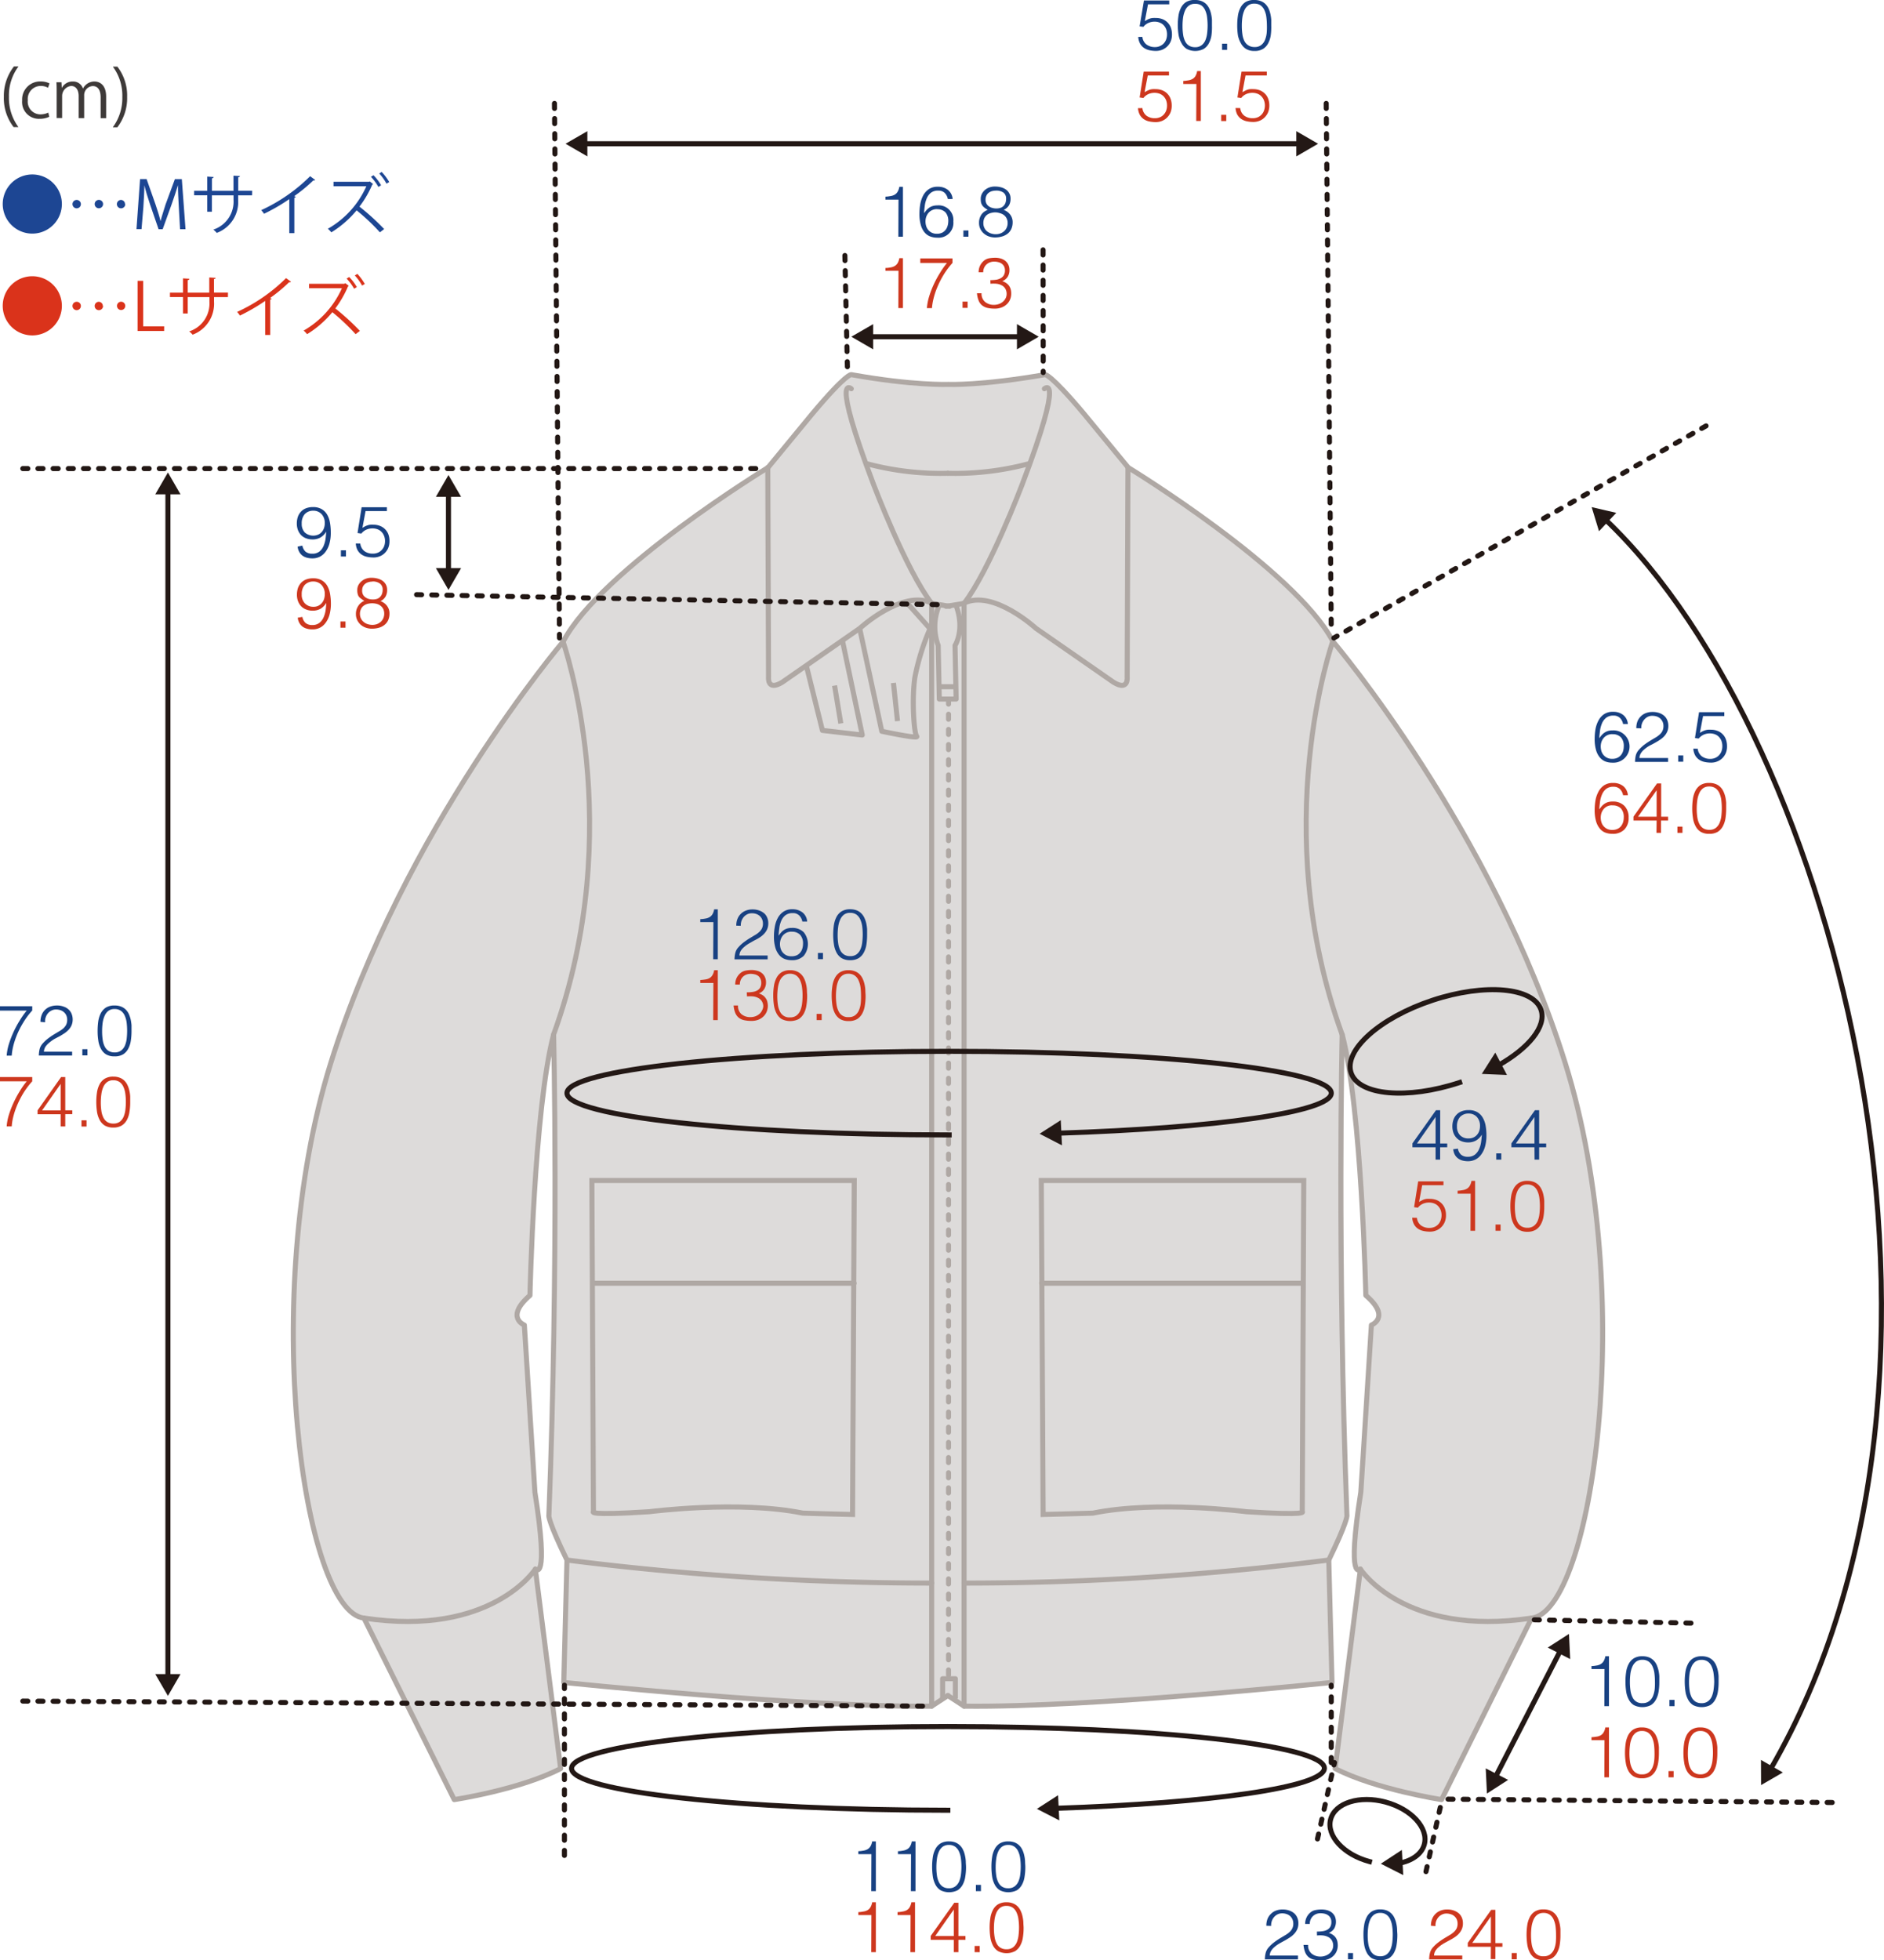 <svg xmlns="http://www.w3.org/2000/svg" viewBox="0 0 372.71 387.67"><defs><style>.cls-1{fill:#dddbda;}.cls-1,.cls-2,.cls-3,.cls-4{stroke:#afa8a4;}.cls-1,.cls-3,.cls-8{stroke-linejoin:round;}.cls-2,.cls-3,.cls-4,.cls-5,.cls-7,.cls-8{fill:none;}.cls-2,.cls-4,.cls-7{stroke-linecap:round;}.cls-2,.cls-4,.cls-5,.cls-7{stroke-miterlimit:10;}.cls-4,.cls-7{stroke-dasharray:1 2;}.cls-5,.cls-8{stroke:#231815;}.cls-6{fill:#231815;}.cls-7{stroke:#221714;}.cls-8{stroke-linecap:square;}.cls-9{fill:#184182;}.cls-10{fill:#cd371e;}.cls-11{fill:#3e3a39;}.cls-12{fill:#1d4693;}.cls-13{fill:#da331b;}</style></defs><g id="レイヤー_2" data-name="レイヤー 2"><g id="外枠パス_グレーベタ込_" data-name="外枠パス（グレーベタ込）"><path class="cls-1" d="M187.56,335.3l-3.25,2.12c-25.3.28-72.78-4.69-72.78-4.69l.63-24.21c-3.6-7.36-3.58-8.7-3.58-8.7,2-51.82.94-95.23.94-95.23-3.86,14.55-4.68,51.59-4.68,51.59-5,4.34-1.11,5.87-1.11,5.87l2.09,33.05c2.87,18.19.09,15.21.09,15.21l5,39.45c-8.08,4.18-21.05,6.14-21.05,6.14L72,320c-11.91-1.26-21-63.4-6.58-109.72s46-83.41,46-83.41c7.57-14.32,40.52-34.41,40.52-34.41l8.73-10.6c6.82-8.13,7.74-7.77,7.74-7.77,12.21,2.2,19.22,1.93,19.22,1.93s6.45.27,19.09-1.93c0,0,.92-.36,7.74,7.77l8.73,10.6s32.95,20.09,40.52,34.41c0,0,31.51,37.09,45.95,83.41S314.93,318.72,303,320L285.18,355.9s-13-2-21.05-6.14l5-39.45s-2.78,3,.08-15.21l2.09-33.05s3.95-1.53-1.1-5.87c0,0-.82-37-4.68-51.59,0,0-1,43.41.94,95.23,0,0,0,1.34-3.59,8.7l.64,24.21s-47.49,5-72.78,4.69l-3.25-2.12Z"/></g><g id="細かいパス"><path class="cls-2" d="M206.61,76.88s4.17-3.67-4.4,18.94c0,0-6.45,17-11.49,23.51l-3.55.58"/><path class="cls-2" d="M223.14,92.44l-.15,41.5s.29,2.8-2.68,1c0,0-10.42-7.25-15.35-10.66,0,0-8.5-7.81-14.24-5V337.42"/><path class="cls-2" d="M206,233.46h51.92l-.3,65.5s1.48.81-11.07,0c0,0-17.63-2.29-30.34.28,0,0-4.63.16-9.85.27Z"/><line class="cls-2" x1="206.06" y1="253.78" x2="257.44" y2="253.78"/><path class="cls-2" d="M190.72,313.08a571.18,571.18,0,0,0,72.14-4.56"/><path class="cls-2" d="M269.12,310.31S277.78,323.8,303,320"/><path class="cls-2" d="M263.66,126.85s-13,36.82,1.85,77.74"/><path class="cls-2" d="M187.52,93.6a56.57,56.57,0,0,0,15.94-1.87"/><path class="cls-2" d="M168.41,76.88s-4.16-3.67,4.41,18.94c0,0,6.45,17,11.49,23.51l3.55.58"/><path class="cls-2" d="M151.89,92.44l.15,41.5s-.3,2.8,2.68,1c0,0,10.42-7.25,15.35-10.66,0,0,8.5-7.81,14.24-5V337.42"/><path class="cls-2" d="M169,233.46H117.09l.31,65.5s-1.48.81,11.07,0c0,0,17.63-2.29,30.34.28,0,0,4.63.16,9.85.27Z"/><line class="cls-2" x1="168.97" y1="253.78" x2="117.59" y2="253.78"/><path class="cls-2" d="M184.31,313.08a571.38,571.38,0,0,1-72.15-4.56"/><path class="cls-2" d="M105.91,310.31S97.25,323.8,72,320"/><path class="cls-2" d="M111.37,126.85s13,36.82-1.85,77.74"/><path class="cls-2" d="M187.5,93.6a56.52,56.52,0,0,1-15.93-1.87"/><path class="cls-3" d="M185.76,119.8a10.76,10.76,0,0,0-.16,7.85l.22,10.6h3.33l-.22-10.6s2-3.05.22-7.87"/><line class="cls-4" x1="187.65" y1="138.25" x2="187.65" y2="331.99"/><polyline class="cls-3" points="186.48 335.92 186.48 331.99 189 331.99 189 335.92"/><line class="cls-3" x1="186.15" y1="135.81" x2="188.82" y2="135.81"/><polyline class="cls-3" points="159.51 131.62 162.7 144.45 170.58 145.36 166.71 126.93"/><path class="cls-3" d="M170.07,124.29l4.37,20.33s7.46,1.59,6.91,1-1-7.39-.36-11.67a45.91,45.91,0,0,1,3-9.62l-4.74-5.3"/><line class="cls-3" x1="165.1" y1="135.58" x2="166.34" y2="143.07"/><line class="cls-3" x1="176.75" y1="135.06" x2="177.55" y2="142.61"/></g><g id="線と矢印"><path class="cls-5" d="M317.54,102.7c46,43.62,78.19,168.92,32.69,247.25"/><polygon class="cls-6" points="316.33 105.06 314.88 100.29 319.74 101.42 316.33 105.06"/><polygon class="cls-6" points="348.37 348.05 348.39 353.03 352.7 350.53 348.37 348.05"/><line class="cls-7" x1="111.66" y1="366.94" x2="111.66" y2="333.27"/><line class="cls-7" x1="263.36" y1="348.58" x2="263.36" y2="333.27"/><path class="cls-8" d="M187.51,358c-41.11,0-74.44-3.7-74.44-8.27s33.33-8.28,74.44-8.28S262,345.12,262,349.69c0,3.75-22.46,6.92-53.24,7.93"/><polygon class="cls-6" points="209.32 355.03 205.13 357.73 209.56 360.01 209.32 355.03"/><path class="cls-8" d="M187.77,224.45c-41.76,0-75.61-3.7-75.61-8.27s33.85-8.27,75.61-8.27,75.6,3.7,75.6,8.27c0,3.75-22.83,6.92-54.13,7.93"/><polygon class="cls-6" points="209.85 221.53 205.66 224.22 210.09 226.51 209.85 221.53"/><line class="cls-7" x1="282.1" y1="370.14" x2="285.24" y2="356.02"/><line class="cls-7" x1="260.64" y1="363.68" x2="264" y2="348.58"/><path class="cls-8" d="M270.92,368.15c-5.12-1.37-8.56-5.12-7.68-8.37s5.72-4.77,10.84-3.4,8.56,5.13,7.69,8.38c-.52,1.93-2.46,3.26-5,3.72"/><polygon class="cls-6" points="277.33 365.85 273.16 368.58 277.6 370.83 277.33 365.85"/><path class="cls-8" d="M288.76,214.08c-10.37,3.43-20,2.57-21.48-1.92s5.73-10.91,16.11-14.34,20-2.57,21.48,1.91c1.09,3.29-2.48,7.6-8.53,11"/><polygon class="cls-6" points="295.81 208.17 293.14 212.38 298.12 212.59 295.81 208.17"/><line class="cls-7" x1="167.14" y1="50.53" x2="167.67" y2="73.79"/><line class="cls-7" x1="206.35" y1="49.42" x2="206.38" y2="73.68"/><line class="cls-7" x1="262.36" y1="20.45" x2="263.37" y2="125.17"/><line class="cls-7" x1="109.69" y1="20.45" x2="110.69" y2="126.17"/><line class="cls-7" x1="4.51" y1="92.67" x2="151.08" y2="92.67"/><line class="cls-7" x1="82.41" y1="117.6" x2="186.65" y2="119.6"/><line class="cls-7" x1="4.51" y1="336.42" x2="184.31" y2="337.42"/><line class="cls-7" x1="337.51" y1="84.23" x2="263.87" y2="126.17"/><line class="cls-7" x1="362.46" y1="356.47" x2="285.24" y2="355.8"/><line class="cls-7" x1="334.52" y1="321" x2="303.03" y2="320.33"/><line class="cls-5" x1="201.91" y1="66.6" x2="172.01" y2="66.6"/><polygon class="cls-6" points="201.18 64.1 205.49 66.59 201.18 69.09 201.18 64.1"/><polygon class="cls-6" points="172.74 64.1 168.42 66.59 172.74 69.09 172.74 64.1"/><line class="cls-5" x1="257.18" y1="28.43" x2="115.47" y2="28.43"/><polygon class="cls-6" points="256.45 25.94 260.76 28.43 256.45 30.93 256.45 25.94"/><polygon class="cls-6" points="116.2 25.94 111.88 28.43 116.2 30.93 116.2 25.94"/><line class="cls-5" x1="33.22" y1="331.81" x2="33.22" y2="97.03"/><polygon class="cls-6" points="35.71 331.08 33.22 335.39 30.72 331.08 35.71 331.08"/><polygon class="cls-6" points="35.71 97.76 33.22 93.44 30.72 97.76 35.71 97.76"/><line class="cls-5" x1="88.72" y1="113.08" x2="88.72" y2="97.53"/><polygon class="cls-6" points="91.22 112.35 88.72 116.67 86.23 112.35 91.22 112.35"/><polygon class="cls-6" points="91.22 98.26 88.72 93.94 86.23 98.26 91.22 98.26"/><line class="cls-5" x1="295.8" y1="351.51" x2="308.75" y2="326.32"/><polygon class="cls-6" points="298.35 352 294.16 354.7 293.92 349.72 298.35 352"/><polygon class="cls-6" points="310.63 328.11 310.39 323.13 306.19 325.83 310.63 328.11"/></g><g id="文字"><path class="cls-9" d="M177.75,39.48h-2.58v-.59c.38,0,.72-.07,1-.11a2.42,2.42,0,0,0,.81-.27,1.66,1.66,0,0,0,.58-.57,2.77,2.77,0,0,0,.35-1h.72v9.87h-.91Z"/><path class="cls-9" d="M187.51,39.36a2.3,2.3,0,0,0-.62-1.21,1.78,1.78,0,0,0-1.28-.45,2.25,2.25,0,0,0-1.46.43,2.8,2.8,0,0,0-.81,1.1,5.52,5.52,0,0,0-.39,1.45c-.06.52-.12,1-.15,1.48l.44-.56a3.15,3.15,0,0,1,.54-.49,2.36,2.36,0,0,1,.69-.35,3,3,0,0,1,.95-.14,2.91,2.91,0,0,1,3.18,3.18A2.93,2.93,0,0,1,185.4,47a3.75,3.75,0,0,1-1.4-.25,2.67,2.67,0,0,1-1.1-.8,3.93,3.93,0,0,1-.74-1.46,7.85,7.85,0,0,1-.27-2.21,11.67,11.67,0,0,1,.15-1.83,6.05,6.05,0,0,1,.56-1.73,3.52,3.52,0,0,1,1.11-1.28,3,3,0,0,1,1.81-.51,3.15,3.15,0,0,1,2,.62,2.57,2.57,0,0,1,.94,1.8Zm-2.11,2a2.21,2.21,0,0,0-1,.2,2,2,0,0,0-.71.53,2.49,2.49,0,0,0-.45.78,2.85,2.85,0,0,0-.15.94,3.17,3.17,0,0,0,.12.85,2.24,2.24,0,0,0,.39.77,2.13,2.13,0,0,0,.71.58,2.21,2.21,0,0,0,1,.22,2.43,2.43,0,0,0,1.07-.21,2,2,0,0,0,.7-.58,2.29,2.29,0,0,0,.39-.8,3.36,3.36,0,0,0,.13-.89,2.55,2.55,0,0,0-.57-1.77A2.23,2.23,0,0,0,185.4,41.38Z"/><path class="cls-9" d="M190.59,46.81V45.58h1v1.23Z"/><path class="cls-9" d="M195.41,41.51c-.25-.15-.46-.3-.64-.43a2.23,2.23,0,0,1-.43-.44,1.91,1.91,0,0,1-.25-.54,3.18,3.18,0,0,1-.07-.75,2.07,2.07,0,0,1,.22-1,2.58,2.58,0,0,1,.61-.78,2.84,2.84,0,0,1,.9-.51,3.17,3.17,0,0,1,1.12-.17,4.56,4.56,0,0,1,1.11.14,3.12,3.12,0,0,1,1,.44,2.14,2.14,0,0,1,.94,1.83,2.63,2.63,0,0,1-.32,1.32,2.4,2.4,0,0,1-1.05.89,2.73,2.73,0,0,1,1.3.94,2.45,2.45,0,0,1,.48,1.51,3.22,3.22,0,0,1-.25,1.29,2.55,2.55,0,0,1-.71.94,3.2,3.2,0,0,1-1.12.57,5,5,0,0,1-1.45.2,3.61,3.61,0,0,1-1.1-.18,3,3,0,0,1-1-.55,2.88,2.88,0,0,1-.74-.91,2.7,2.7,0,0,1-.28-1.27,2.84,2.84,0,0,1,.45-1.58A2.51,2.51,0,0,1,195.41,41.51ZM197,42a3.3,3.3,0,0,0-1,.13,2.22,2.22,0,0,0-.77.38,2.09,2.09,0,0,0-.51.66,2.3,2.3,0,0,0-.18,1,2,2,0,0,0,.18.85,1.94,1.94,0,0,0,.49.68,2.49,2.49,0,0,0,.78.45,2.86,2.86,0,0,0,1,.17,2.56,2.56,0,0,0,.93-.16,2.41,2.41,0,0,0,.74-.45,2,2,0,0,0,.5-.7,2.19,2.19,0,0,0,.18-.9,2,2,0,0,0-.19-.9,1.8,1.8,0,0,0-.51-.65,2.17,2.17,0,0,0-.76-.38A3.24,3.24,0,0,0,197,42ZM197,37.7a2.9,2.9,0,0,0-.79.11,2,2,0,0,0-.65.34,1.5,1.5,0,0,0-.43.56,1.86,1.86,0,0,0-.16.77,1.65,1.65,0,0,0,.18.79,1.56,1.56,0,0,0,.48.54,2.12,2.12,0,0,0,.68.31,3,3,0,0,0,.79.11,2.7,2.7,0,0,0,.77-.11,1.46,1.46,0,0,0,.61-.34,1.73,1.73,0,0,0,.41-.6,2.39,2.39,0,0,0,.15-.9,1.45,1.45,0,0,0-.5-1.17A2.4,2.4,0,0,0,197,37.7Z"/><path class="cls-10" d="M177.75,53.55h-2.58V53c.38,0,.72-.06,1-.11a2.42,2.42,0,0,0,.81-.27,1.72,1.72,0,0,0,.58-.56,2.84,2.84,0,0,0,.35-1h.72v9.87h-.91Z"/><path class="cls-10" d="M182.06,51.11h6.37V52a16.21,16.21,0,0,0-1.83,2.47,18.28,18.28,0,0,0-1.23,2.47,14.29,14.29,0,0,0-.72,2.23,10.94,10.94,0,0,0-.28,1.77h-1a10.49,10.49,0,0,1,.43-2.27,19.11,19.11,0,0,1,.9-2.37A19.91,19.91,0,0,1,185.94,54a16.62,16.62,0,0,1,1.4-2h-5.28Z"/><path class="cls-10" d="M190.42,60.89V59.65h1v1.24Z"/><path class="cls-10" d="M195.92,55.4a8.13,8.13,0,0,0,1.16-.08A2.58,2.58,0,0,0,198,55a1.57,1.57,0,0,0,.59-.58,1.79,1.79,0,0,0,.22-.94,1.74,1.74,0,0,0-.17-.79,1.61,1.61,0,0,0-.46-.54,2,2,0,0,0-.69-.31,3.1,3.1,0,0,0-.81-.1,2.26,2.26,0,0,0-.88.16A2,2,0,0,0,194.67,53a2.11,2.11,0,0,0-.16.85h-.91a3,3,0,0,1,.24-1.22,3,3,0,0,1,.73-1,2.19,2.19,0,0,1,1.06-.54,6.89,6.89,0,0,1,1.21-.11,4,4,0,0,1,1.12.14,2.72,2.72,0,0,1,.9.45,2.28,2.28,0,0,1,.61.76,2.45,2.45,0,0,1,.23,1.08,2.49,2.49,0,0,1-.35,1.33,2.3,2.3,0,0,1-1.07.87,2.68,2.68,0,0,1,.88.44,2.06,2.06,0,0,1,.55.6,2.21,2.21,0,0,1,.27.7,3.39,3.39,0,0,1,.07.7,3,3,0,0,1-.21,1.14,2.6,2.6,0,0,1-.63.94,3,3,0,0,1-1,.65,3.67,3.67,0,0,1-1.37.26,6.7,6.7,0,0,1-1.51-.15,2.76,2.76,0,0,1-1.06-.51,2.34,2.34,0,0,1-.67-.94,5.27,5.27,0,0,1-.33-1.45h.91a2.09,2.09,0,0,0,.69,1.71,2.69,2.69,0,0,0,1.8.59,2.83,2.83,0,0,0,1-.19,2.39,2.39,0,0,0,.8-.49,2.11,2.11,0,0,0,.51-.71,1.88,1.88,0,0,0,.16-.84,2,2,0,0,0-.28-1,1.75,1.75,0,0,0-.69-.63,2.84,2.84,0,0,0-1-.31,6.22,6.22,0,0,0-1.23,0Z"/><path class="cls-9" d="M59.82,107.9a2.1,2.1,0,0,0,.63,1.2,2,2,0,0,0,1.32.4,2.2,2.2,0,0,0,1.43-.43A2.88,2.88,0,0,0,64,108a5.42,5.42,0,0,0,.4-1.42c.07-.51.11-1,.13-1.44l0,0a3.17,3.17,0,0,1-1.12,1.15,3.13,3.13,0,0,1-1.57.39,3.44,3.44,0,0,1-1.28-.22,2.73,2.73,0,0,1-1-.64,3,3,0,0,1-.62-1,3.62,3.62,0,0,1-.22-1.3,4.17,4.17,0,0,1,.2-1.3,2.92,2.92,0,0,1,.59-1,2.6,2.6,0,0,1,1-.69,3.79,3.79,0,0,1,1.42-.25,3.33,3.33,0,0,1,1.69.4,3,3,0,0,1,1.08,1.06,4.7,4.7,0,0,1,.57,1.58,11,11,0,0,1,.17,2,8,8,0,0,1-.27,2.2,4.7,4.7,0,0,1-.76,1.59,3.24,3.24,0,0,1-1.16,1,3.36,3.36,0,0,1-1.46.32,4.22,4.22,0,0,1-1.09-.14,2.68,2.68,0,0,1-.9-.43,2.4,2.4,0,0,1-.62-.75,2.7,2.7,0,0,1-.3-1ZM62,101a2.25,2.25,0,0,0-1.73.7,2.7,2.7,0,0,0-.58,1.83,2.46,2.46,0,0,0,.6,1.77,2.53,2.53,0,0,0,2.66.43,2.07,2.07,0,0,0,.71-.53,2.29,2.29,0,0,0,.44-.78,2.85,2.85,0,0,0,.15-.94,2.56,2.56,0,0,0-.6-1.77A2.19,2.19,0,0,0,62,101Z"/><path class="cls-9" d="M67.44,110.06v-1.23h1v1.23Z"/><path class="cls-9" d="M71.28,107.5A2.18,2.18,0,0,0,72.1,109a2.72,2.72,0,0,0,1.66.49,2.48,2.48,0,0,0,1-.19,2.19,2.19,0,0,0,.76-.54A2.29,2.29,0,0,0,76,108a2.86,2.86,0,0,0,.17-1,2.73,2.73,0,0,0-.18-1,2.41,2.41,0,0,0-.5-.8,2.14,2.14,0,0,0-.78-.52,2.82,2.82,0,0,0-1-.18,3,3,0,0,0-1.22.24,2.6,2.6,0,0,0-1,.78l-.76-.1.81-5.11h5v.76H72.32l-.62,3.32c.2-.12.38-.23.54-.31a3.59,3.59,0,0,1,.51-.2,2.38,2.38,0,0,1,.53-.11,5.72,5.72,0,0,1,.62,0,3.48,3.48,0,0,1,1.26.23,2.86,2.86,0,0,1,1,.64,2.94,2.94,0,0,1,.66,1,3.7,3.7,0,0,1,.23,1.36,3.43,3.43,0,0,1-.26,1.4,3.13,3.13,0,0,1-.7,1,2.82,2.82,0,0,1-1,.63,3.17,3.17,0,0,1-1.18.22,6.17,6.17,0,0,1-1.33-.14,3.06,3.06,0,0,1-1.09-.47,2.6,2.6,0,0,1-.76-.85,3.07,3.07,0,0,1-.34-1.3Z"/><path class="cls-10" d="M59.82,122a2.1,2.1,0,0,0,.63,1.2,2,2,0,0,0,1.32.41,2.2,2.2,0,0,0,1.43-.44,2.88,2.88,0,0,0,.82-1.09,5.42,5.42,0,0,0,.4-1.42c.07-.51.11-1,.13-1.43l0,0a3.34,3.34,0,0,1-1.12,1.15,3.13,3.13,0,0,1-1.57.39,3.44,3.44,0,0,1-1.28-.23,2.73,2.73,0,0,1-1-.64,3,3,0,0,1-.62-1,3.58,3.58,0,0,1-.22-1.3,4.17,4.17,0,0,1,.2-1.3,2.92,2.92,0,0,1,.59-1,2.71,2.71,0,0,1,1-.69,3.8,3.8,0,0,1,1.42-.24,3.33,3.33,0,0,1,1.69.39,3,3,0,0,1,1.08,1.06,4.68,4.68,0,0,1,.57,1.59,10.78,10.78,0,0,1,.17,1.94,8.1,8.1,0,0,1-.27,2.21,4.7,4.7,0,0,1-.76,1.59,3.12,3.12,0,0,1-1.16,1,3.22,3.22,0,0,1-1.46.32,3.83,3.83,0,0,1-1.09-.14,2.5,2.5,0,0,1-.9-.43,2.36,2.36,0,0,1-.62-.74,2.8,2.8,0,0,1-.3-1ZM62,115a2.29,2.29,0,0,0-1.73.7,2.71,2.71,0,0,0-.58,1.84,2.45,2.45,0,0,0,.6,1.76A2.26,2.26,0,0,0,62,120a2.07,2.07,0,0,0,1.66-.73,2.34,2.34,0,0,0,.44-.77,3,3,0,0,0,.15-1,2.56,2.56,0,0,0-.6-1.77A2.19,2.19,0,0,0,62,115Z"/><path class="cls-10" d="M67.35,124.14v-1.23h1v1.23Z"/><path class="cls-10" d="M72.08,118.83a5.25,5.25,0,0,1-.63-.43A2,2,0,0,1,71,118a1.48,1.48,0,0,1-.24-.54,2.66,2.66,0,0,1-.08-.74,2.11,2.11,0,0,1,.22-1,2.7,2.7,0,0,1,.62-.77,2.64,2.64,0,0,1,.9-.51,2.91,2.91,0,0,1,1.11-.17,4.25,4.25,0,0,1,1.12.14,3.05,3.05,0,0,1,1,.43,2.33,2.33,0,0,1,.68.75,2.2,2.2,0,0,1,.26,1.09,2.57,2.57,0,0,1-.32,1.31,2.37,2.37,0,0,1-1,.9,2.62,2.62,0,0,1,1.3.94,2.43,2.43,0,0,1,.48,1.51,3.13,3.13,0,0,1-.25,1.29,2.51,2.51,0,0,1-.71.93,3.09,3.09,0,0,1-1.11.58,5.09,5.09,0,0,1-1.45.19,3.57,3.57,0,0,1-1.1-.18,3.07,3.07,0,0,1-1-.54,3,3,0,0,1-.73-.91,2.75,2.75,0,0,1-.29-1.28,2.8,2.8,0,0,1,.45-1.57A2.57,2.57,0,0,1,72.08,118.83Zm1.59.48a3.74,3.74,0,0,0-1,.12,2.28,2.28,0,0,0-.76.39,1.68,1.68,0,0,0-.51.66,2.1,2.1,0,0,0-.19.94,2.07,2.07,0,0,0,.18.86,1.93,1.93,0,0,0,.5.67,2.15,2.15,0,0,0,.78.46,3,3,0,0,0,1,.17,2.73,2.73,0,0,0,.92-.16,2.41,2.41,0,0,0,.75-.46,2.06,2.06,0,0,0,.49-.7,2.18,2.18,0,0,0,.18-.89,2.14,2.14,0,0,0-.18-.91,1.91,1.91,0,0,0-.52-.64,2.28,2.28,0,0,0-.76-.39A3.61,3.61,0,0,0,73.67,119.31Zm0-4.29a2.58,2.58,0,0,0-.8.12,1.77,1.77,0,0,0-.64.33,1.61,1.61,0,0,0-.44.56,1.89,1.89,0,0,0-.15.77,1.74,1.74,0,0,0,.17.79,1.56,1.56,0,0,0,.48.54,2.24,2.24,0,0,0,.68.32,3,3,0,0,0,.8.1,2.64,2.64,0,0,0,.76-.1,1.48,1.48,0,0,0,.61-.35,1.64,1.64,0,0,0,.41-.6,2.33,2.33,0,0,0,.15-.89,1.43,1.43,0,0,0-.5-1.17A2.33,2.33,0,0,0,73.63,115Z"/><path class="cls-9" d="M0,199H6.38v.84a15.28,15.28,0,0,0-1.83,2.47,16.69,16.69,0,0,0-1.24,2.46A15.44,15.44,0,0,0,2.59,207a11,11,0,0,0-.27,1.77h-1a10.4,10.4,0,0,1,.43-2.26,20.37,20.37,0,0,1,.91-2.38,19.83,19.83,0,0,1,1.22-2.27,17.49,17.49,0,0,1,1.4-2H0Z"/><path class="cls-9" d="M8,202.08a3.73,3.73,0,0,1,.23-1.32,2.83,2.83,0,0,1,1.68-1.68,3.85,3.85,0,0,1,1.34-.23,3.6,3.6,0,0,1,1.33.22,2.67,2.67,0,0,1,1,.58,2.32,2.32,0,0,1,.59.86,3.07,3.07,0,0,1,0,2.23,3.05,3.05,0,0,1-.59.9,4.66,4.66,0,0,1-.82.7c-.31.2-.62.4-.94.58l-1,.52A7,7,0,0,0,10,206c-.16.13-.32.25-.47.39a3.39,3.39,0,0,0-.41.44,1.73,1.73,0,0,0-.3.53,1.81,1.81,0,0,0-.13.63h5.58v.76H7.68a6.14,6.14,0,0,1,.16-1.29,2.65,2.65,0,0,1,.63-1.12,7.76,7.76,0,0,1,1.08-1c.38-.28.74-.53,1.1-.75s.7-.42,1-.6a5.54,5.54,0,0,0,.85-.59,2.67,2.67,0,0,0,.58-.73,2.15,2.15,0,0,0,.21-1,2,2,0,0,0-.17-.85,1.78,1.78,0,0,0-.47-.64,2,2,0,0,0-.69-.4,2.74,2.74,0,0,0-.87-.14,1.93,1.93,0,0,0-.9.21,2.16,2.16,0,0,0-.7.54,2.29,2.29,0,0,0-.44.78,2.33,2.33,0,0,0-.13,1Z"/><path class="cls-9" d="M16.29,208.72v-1.23h1v1.23Z"/><path class="cls-9" d="M22.68,198.85a3.33,3.33,0,0,1,1.28.22,2.74,2.74,0,0,1,.92.59,3.22,3.22,0,0,1,.61.88,6.41,6.41,0,0,1,.36,1.07,8.91,8.91,0,0,1,.17,1.17c0,.4,0,.8,0,1.18a12.45,12.45,0,0,1-.14,1.87,5,5,0,0,1-.52,1.59,2.91,2.91,0,0,1-1,1.09,3.16,3.16,0,0,1-1.69.4,3.22,3.22,0,0,1-1.7-.4,2.87,2.87,0,0,1-1-1.1,4.84,4.84,0,0,1-.52-1.61,12,12,0,0,1-.14-1.94,13.72,13.72,0,0,1,.12-1.83,5.32,5.32,0,0,1,.49-1.61,3.06,3.06,0,0,1,1-1.14A3.17,3.17,0,0,1,22.68,198.85Zm2.47,5a13.34,13.34,0,0,0-.09-1.56,4.75,4.75,0,0,0-.36-1.37,2.34,2.34,0,0,0-.76-1,2.14,2.14,0,0,0-1.29-.37,1.94,1.94,0,0,0-1.23.38,2.47,2.47,0,0,0-.74,1,5.21,5.21,0,0,0-.38,1.4,12.17,12.17,0,0,0-.1,1.6,11.46,11.46,0,0,0,.12,1.73,4.19,4.19,0,0,0,.4,1.32,2.17,2.17,0,0,0,.76.85,2.23,2.23,0,0,0,1.2.3,2,2,0,0,0,1.3-.39,2.46,2.46,0,0,0,.75-1,5.15,5.15,0,0,0,.34-1.39C25.12,204.86,25.15,204.36,25.15,203.86Z"/><path class="cls-10" d="M0,213H6.38v.84a16.47,16.47,0,0,0-1.84,2.47,18.79,18.79,0,0,0-1.23,2.46A15.54,15.54,0,0,0,2.59,221a10.85,10.85,0,0,0-.27,1.76h-1a10.4,10.4,0,0,1,.43-2.26,19.58,19.58,0,0,1,.91-2.37,20,20,0,0,1,1.22-2.28,16.47,16.47,0,0,1,1.4-2H0Z"/><path class="cls-10" d="M12,220.36H7.43v-.77L12.09,213h.82v6.58H14.3v.76H12.91v2.43H12Zm-3.68-.76H12v-5.24Z"/><path class="cls-10" d="M16.12,222.79v-1.23h1v1.23Z"/><path class="cls-10" d="M22.43,212.92a3.28,3.28,0,0,1,1.27.22,2.65,2.65,0,0,1,.92.59,3.06,3.06,0,0,1,.61.89,4.65,4.65,0,0,1,.36,1.07,6.22,6.22,0,0,1,.17,1.17c0,.4,0,.79,0,1.17a11.37,11.37,0,0,1-.15,1.88,4.81,4.81,0,0,1-.51,1.58,3,3,0,0,1-1,1.09,3.18,3.18,0,0,1-1.69.41,3.19,3.19,0,0,1-1.7-.41,2.89,2.89,0,0,1-1-1.1,5.08,5.08,0,0,1-.52-1.61,13.31,13.31,0,0,1-.14-1.94,12.32,12.32,0,0,1,.13-1.83,4.92,4.92,0,0,1,.49-1.6,2.9,2.9,0,0,1,1-1.14A3.15,3.15,0,0,1,22.43,212.92Zm2.47,5a11.46,11.46,0,0,0-.1-1.56,4.6,4.6,0,0,0-.36-1.36,2.37,2.37,0,0,0-.76-1,2.09,2.09,0,0,0-1.28-.36,1.94,1.94,0,0,0-1.23.37,2.44,2.44,0,0,0-.75,1,5.12,5.12,0,0,0-.37,1.4,11.9,11.9,0,0,0-.11,1.59,11.37,11.37,0,0,0,.12,1.73,4.19,4.19,0,0,0,.41,1.32,2.1,2.1,0,0,0,.76.85,2.18,2.18,0,0,0,1.2.3,2,2,0,0,0,1.3-.39,2.53,2.53,0,0,0,.74-1,5.17,5.17,0,0,0,.34-1.38A13.17,13.17,0,0,0,24.9,217.93Z"/><path class="cls-9" d="M226,7.31a2.15,2.15,0,0,0,.82,1.5,2.72,2.72,0,0,0,1.65.5,2.29,2.29,0,0,0,1-.2,2.21,2.21,0,0,0,.76-.53,2.41,2.41,0,0,0,.48-.8,2.9,2.9,0,0,0,.16-1,3,3,0,0,0-.17-1,2.52,2.52,0,0,0-.5-.8,2.2,2.2,0,0,0-.78-.51,2.63,2.63,0,0,0-1-.19,3,3,0,0,0-1.22.25,2.51,2.51,0,0,0-1,.78l-.75-.1L226.31.1h5V.85h-4.2l-.63,3.32.55-.31a3.47,3.47,0,0,1,.5-.2,2.35,2.35,0,0,1,.54-.1,5.66,5.66,0,0,1,.61,0,3.49,3.49,0,0,1,1.27.22,2.85,2.85,0,0,1,1.67,1.68,3.88,3.88,0,0,1,.23,1.36,3.55,3.55,0,0,1-.26,1.39,3.18,3.18,0,0,1-.7,1,3.2,3.2,0,0,1-1,.64,3.44,3.44,0,0,1-1.19.22,6.14,6.14,0,0,1-1.32-.14,3.08,3.08,0,0,1-1.09-.47,2.53,2.53,0,0,1-.76-.86,3.21,3.21,0,0,1-.35-1.29Z"/><path class="cls-9" d="M236.42,0a3.3,3.3,0,0,1,1.28.22,2.65,2.65,0,0,1,.92.59,3.22,3.22,0,0,1,.61.88,4.9,4.9,0,0,1,.36,1.08,7.2,7.2,0,0,1,.17,1.16c0,.41,0,.8,0,1.18A11.47,11.47,0,0,1,239.66,7a4.82,4.82,0,0,1-.52,1.58,2.84,2.84,0,0,1-1,1.09,3.69,3.69,0,0,1-3.38,0,2.89,2.89,0,0,1-1-1.1A5.08,5.08,0,0,1,233.17,7,13.31,13.31,0,0,1,233,5a12.32,12.32,0,0,1,.13-1.83,4.92,4.92,0,0,1,.49-1.6,2.86,2.86,0,0,1,1-1.15A3.2,3.2,0,0,1,236.42,0Zm2.48,5a13.33,13.33,0,0,0-.1-1.56,4.6,4.6,0,0,0-.36-1.36,2.37,2.37,0,0,0-.76-1A2.11,2.11,0,0,0,236.4.76a1.9,1.9,0,0,0-1.23.37,2.4,2.4,0,0,0-.75,1,5.61,5.61,0,0,0-.38,1.4,12.17,12.17,0,0,0-.1,1.6,11.37,11.37,0,0,0,.12,1.73,4.19,4.19,0,0,0,.4,1.32,2.17,2.17,0,0,0,.76.85,2.23,2.23,0,0,0,1.2.3,2,2,0,0,0,1.3-.39,2.46,2.46,0,0,0,.75-1,5.15,5.15,0,0,0,.34-1.39A12.87,12.87,0,0,0,238.9,5Z"/><path class="cls-9" d="M241.76,9.87V8.64h1V9.87Z"/><path class="cls-9" d="M248.15,0a3.3,3.3,0,0,1,1.28.22,2.65,2.65,0,0,1,.92.59,3.22,3.22,0,0,1,.61.88,4.9,4.9,0,0,1,.36,1.08,7.2,7.2,0,0,1,.17,1.16c0,.41,0,.8,0,1.18A11.47,11.47,0,0,1,251.39,7a4.82,4.82,0,0,1-.52,1.58,2.84,2.84,0,0,1-1,1.09,3.13,3.13,0,0,1-1.69.41,3.18,3.18,0,0,1-1.69-.41,2.89,2.89,0,0,1-1-1.1A5.08,5.08,0,0,1,244.9,7,13.31,13.31,0,0,1,244.76,5a12.32,12.32,0,0,1,.13-1.83,4.92,4.92,0,0,1,.49-1.6,2.86,2.86,0,0,1,1-1.15A3.2,3.2,0,0,1,248.15,0Zm2.48,5a13.33,13.33,0,0,0-.1-1.56,4.6,4.6,0,0,0-.36-1.36,2.37,2.37,0,0,0-.76-1,2.11,2.11,0,0,0-1.28-.36,1.9,1.9,0,0,0-1.23.37,2.4,2.4,0,0,0-.75,1,5.61,5.61,0,0,0-.38,1.4,12.17,12.17,0,0,0-.1,1.6,11.37,11.37,0,0,0,.12,1.73,4.19,4.19,0,0,0,.4,1.32A2.17,2.17,0,0,0,247,9a2.23,2.23,0,0,0,1.2.3,2,2,0,0,0,1.3-.39,2.46,2.46,0,0,0,.75-1,5.15,5.15,0,0,0,.34-1.39A12.87,12.87,0,0,0,250.63,5Z"/><path class="cls-10" d="M226,21.38a2.2,2.2,0,0,0,.82,1.51,2.71,2.71,0,0,0,1.65.49,2.48,2.48,0,0,0,1-.19,2.1,2.1,0,0,0,.76-.54,2.41,2.41,0,0,0,.48-.8,2.86,2.86,0,0,0,.16-1,3,3,0,0,0-.17-1,2.47,2.47,0,0,0-.5-.79,2.18,2.18,0,0,0-.78-.52,2.82,2.82,0,0,0-1-.18,3,3,0,0,0-1.22.24,2.61,2.61,0,0,0-1,.78l-.75-.1.81-5.11h5v.76h-4.2l-.63,3.31c.2-.12.38-.22.55-.3a3.55,3.55,0,0,1,.5-.21,3,3,0,0,1,.54-.1,5.66,5.66,0,0,1,.61,0,3.72,3.72,0,0,1,1.27.22,2.85,2.85,0,0,1,1.67,1.68,3.88,3.88,0,0,1,.23,1.36,3.6,3.6,0,0,1-.26,1.4,3.24,3.24,0,0,1-.7,1,3,3,0,0,1-1,.64,3.22,3.22,0,0,1-1.19.22,6.14,6.14,0,0,1-1.32-.14,2.91,2.91,0,0,1-1.09-.47,2.49,2.49,0,0,1-.76-.85,3.26,3.26,0,0,1-.35-1.3Z"/><path class="cls-10" d="M236.68,16.61h-2.59V16c.38,0,.73-.07,1-.11a2.42,2.42,0,0,0,.81-.27,1.61,1.61,0,0,0,.59-.57,2.78,2.78,0,0,0,.34-1h.73v9.87h-.91Z"/><path class="cls-10" d="M241.59,23.94V22.71h1v1.23Z"/><path class="cls-10" d="M245.36,21.38a2.15,2.15,0,0,0,.81,1.51,2.72,2.72,0,0,0,1.66.49,2.48,2.48,0,0,0,1-.19,2.19,2.19,0,0,0,.76-.54,2.23,2.23,0,0,0,.47-.8,2.86,2.86,0,0,0,.17-1,2.79,2.79,0,0,0-.18-1,2.31,2.31,0,0,0-.5-.79,2,2,0,0,0-.78-.52,2.82,2.82,0,0,0-1-.18,3,3,0,0,0-1.22.24,2.51,2.51,0,0,0-1,.78l-.75-.1.81-5.11h5v.76h-4.21l-.62,3.31c.2-.12.38-.22.55-.3a2.57,2.57,0,0,1,1-.31,5.85,5.85,0,0,1,.62,0,3.66,3.66,0,0,1,1.26.22,2.88,2.88,0,0,1,1,.65,2.69,2.69,0,0,1,.66,1,3.66,3.66,0,0,1,.24,1.36,3.43,3.43,0,0,1-.27,1.4,3.09,3.09,0,0,1-.7,1,2.89,2.89,0,0,1-1,.64,3.26,3.26,0,0,1-1.19.22,6.24,6.24,0,0,1-1.33-.14,3.06,3.06,0,0,1-1.09-.47,2.6,2.6,0,0,1-.76-.85,3.26,3.26,0,0,1-.34-1.3Z"/><path class="cls-9" d="M321.09,143.19a2.23,2.23,0,0,0-.62-1.21,1.75,1.75,0,0,0-1.28-.46,2.25,2.25,0,0,0-1.46.44,2.79,2.79,0,0,0-.81,1.09,5.63,5.63,0,0,0-.39,1.45c-.06.53-.12,1-.15,1.49.14-.19.29-.38.44-.56a3.2,3.2,0,0,1,.54-.5,2.79,2.79,0,0,1,.69-.35,3,3,0,0,1,.95-.13,3.14,3.14,0,0,1,2.35.84,3.2,3.2,0,0,1-2.37,5.54,4,4,0,0,1-1.4-.24,2.79,2.79,0,0,1-1.1-.81,3.93,3.93,0,0,1-.74-1.46,7.8,7.8,0,0,1-.27-2.21,11.64,11.64,0,0,1,.15-1.82,5.68,5.68,0,0,1,.57-1.73,3.44,3.44,0,0,1,1.1-1.29,3,3,0,0,1,1.81-.5,3.15,3.15,0,0,1,2,.61,2.53,2.53,0,0,1,.94,1.81Zm-2.11,2a2.24,2.24,0,0,0-1,.2,2.2,2.2,0,0,0-.71.53,2.61,2.61,0,0,0-.45.78,2.89,2.89,0,0,0-.15.94,3.12,3.12,0,0,0,.12.85,2.14,2.14,0,0,0,.4.78,2.09,2.09,0,0,0,.7.57,2.2,2.2,0,0,0,1.05.23,2.42,2.42,0,0,0,1.07-.22,2,2,0,0,0,.71-.58,2.43,2.43,0,0,0,.39-.79,3.41,3.41,0,0,0,.12-.89,2.56,2.56,0,0,0-.56-1.77A2.23,2.23,0,0,0,319,145.2Z"/><path class="cls-9" d="M323.71,144a3.66,3.66,0,0,1,.22-1.32,2.85,2.85,0,0,1,.66-1,2.79,2.79,0,0,1,1-.65,3.59,3.59,0,0,1,1.34-.23,3.91,3.91,0,0,1,1.33.21,3,3,0,0,1,1,.58,2.44,2.44,0,0,1,.59.87,3,3,0,0,1,.2,1.07,2.86,2.86,0,0,1-.22,1.16,3.33,3.33,0,0,1-.58.89,4.34,4.34,0,0,1-.83.7c-.3.21-.62.4-.94.58s-.64.36-1,.53a6.06,6.06,0,0,0-.84.53,5.71,5.71,0,0,0-.47.39,2.85,2.85,0,0,0-.41.44,2.43,2.43,0,0,0-.3.52,1.87,1.87,0,0,0-.13.64H330v.76h-6.54a6.18,6.18,0,0,1,.15-1.29,2.7,2.7,0,0,1,.63-1.12,7.76,7.76,0,0,1,1.08-1q.57-.42,1.11-.75c.35-.22.7-.42,1-.6a5,5,0,0,0,.85-.6,2.33,2.33,0,0,0,.58-.72,2.2,2.2,0,0,0,.22-1,2.08,2.08,0,0,0-.17-.85,2.21,2.21,0,0,0-.47-.65,2.1,2.1,0,0,0-.7-.4,3,3,0,0,0-.87-.13,2,2,0,0,0-.9.2,2.41,2.41,0,0,0-1.27,2.28Z"/><path class="cls-9" d="M332,150.64V149.4h1v1.24Z"/><path class="cls-9" d="M335.86,148.07a2.16,2.16,0,0,0,.82,1.51,2.72,2.72,0,0,0,1.65.5,2.44,2.44,0,0,0,1-.2,2.1,2.1,0,0,0,.76-.54,2.31,2.31,0,0,0,.48-.8,2.84,2.84,0,0,0,.16-1,3,3,0,0,0-.17-1,2.41,2.41,0,0,0-.5-.8,2.14,2.14,0,0,0-.78-.52,2.82,2.82,0,0,0-1-.18,3,3,0,0,0-1.22.24,2.72,2.72,0,0,0-1,.78l-.75-.1.81-5.11h5v.76h-4.2l-.63,3.32c.2-.12.38-.23.55-.31a3.47,3.47,0,0,1,.5-.2,3,3,0,0,1,.54-.11,5.72,5.72,0,0,1,.62,0,3.48,3.48,0,0,1,1.26.23,2.8,2.8,0,0,1,1.67,1.67,3.94,3.94,0,0,1,.23,1.37,3.41,3.41,0,0,1-.26,1.39,3.29,3.29,0,0,1-.7,1,3,3,0,0,1-1,.63,3.21,3.21,0,0,1-1.18.22,6.17,6.17,0,0,1-1.33-.14,2.91,2.91,0,0,1-1.09-.47,2.49,2.49,0,0,1-.76-.85,3.22,3.22,0,0,1-.35-1.3Z"/><path class="cls-10" d="M321.09,157.26a2.26,2.26,0,0,0-.62-1.21,1.79,1.79,0,0,0-1.28-.46,2.25,2.25,0,0,0-1.46.44,2.82,2.82,0,0,0-.81,1.1,5.42,5.42,0,0,0-.39,1.45c-.06.52-.12,1-.15,1.48.14-.19.29-.37.44-.56a3.2,3.2,0,0,1,.54-.5,2.79,2.79,0,0,1,.69-.35,3,3,0,0,1,.95-.13,3.11,3.11,0,0,1,2.35.85,3.15,3.15,0,0,1,.84,2.33,3.2,3.2,0,0,1-.84,2.35,3.17,3.17,0,0,1-2.37.85,4,4,0,0,1-1.4-.24,2.61,2.61,0,0,1-1.1-.81,3.93,3.93,0,0,1-.74-1.46,7.78,7.78,0,0,1-.27-2.2,11.67,11.67,0,0,1,.15-1.83,5.68,5.68,0,0,1,.57-1.73,3.52,3.52,0,0,1,1.1-1.29,3.07,3.07,0,0,1,1.81-.5,3.15,3.15,0,0,1,2,.61,2.55,2.55,0,0,1,.94,1.81Zm-2.11,2a2.24,2.24,0,0,0-1,.19,2.2,2.2,0,0,0-.71.53,2.74,2.74,0,0,0-.45.78,3,3,0,0,0-.15.95,3,3,0,0,0,.12.84,2.17,2.17,0,0,0,1.1,1.35,2.2,2.2,0,0,0,1.05.23,2.29,2.29,0,0,0,1.07-.22,1.91,1.91,0,0,0,.71-.57,2.59,2.59,0,0,0,.39-.8,3.35,3.35,0,0,0,.12-.89,2.56,2.56,0,0,0-.56-1.77A2.23,2.23,0,0,0,319,159.28Z"/><path class="cls-10" d="M327.73,162.27h-4.58v-.77l4.66-6.56h.82v6.58H330v.75h-1.4v2.44h-.9Zm-3.68-.75h3.68v-5.24Z"/><path class="cls-10" d="M331.84,164.71v-1.23h1v1.23Z"/><path class="cls-10" d="M338.15,154.84a3.33,3.33,0,0,1,1.28.22,2.6,2.6,0,0,1,.91.59,3,3,0,0,1,.61.88,5.64,5.64,0,0,1,.37,1.07,8.91,8.91,0,0,1,.17,1.17c0,.4,0,.8,0,1.18a12.45,12.45,0,0,1-.14,1.87,5,5,0,0,1-.52,1.59,3,3,0,0,1-1,1.09,3.18,3.18,0,0,1-1.69.4,3.22,3.22,0,0,1-1.7-.4,2.87,2.87,0,0,1-1-1.1,4.62,4.62,0,0,1-.52-1.61,12,12,0,0,1-.15-1.94,13.59,13.59,0,0,1,.13-1.83,5.23,5.23,0,0,1,.49-1.61,3,3,0,0,1,1-1.14A3.17,3.17,0,0,1,338.15,154.84Zm2.47,5a13.34,13.34,0,0,0-.09-1.56,4.75,4.75,0,0,0-.36-1.37,2.43,2.43,0,0,0-.76-1,2.14,2.14,0,0,0-1.29-.37,2,2,0,0,0-1.23.37,2.49,2.49,0,0,0-.74,1,5.21,5.21,0,0,0-.38,1.4,12.17,12.17,0,0,0-.11,1.6,11.46,11.46,0,0,0,.12,1.73,4.27,4.27,0,0,0,.41,1.32,2.17,2.17,0,0,0,.76.85,2.23,2.23,0,0,0,1.2.3,2,2,0,0,0,1.3-.39,2.51,2.51,0,0,0,.74-1,5.15,5.15,0,0,0,.35-1.39C340.59,160.85,340.62,160.34,340.62,159.85Z"/><path class="cls-9" d="M317.42,330.08h-2.58v-.59c.38,0,.72-.06,1-.11a2.21,2.21,0,0,0,.81-.27,1.72,1.72,0,0,0,.58-.56,2.84,2.84,0,0,0,.35-1h.72v9.87h-.91Z"/><path class="cls-9" d="M324.92,327.55a3.54,3.54,0,0,1,1.28.21,2.82,2.82,0,0,1,.92.6,3.07,3.07,0,0,1,.61.88,6.11,6.11,0,0,1,.36,1.07,7.5,7.5,0,0,1,.17,1.17c0,.4,0,.79,0,1.18a11.26,11.26,0,0,1-.14,1.87,4.67,4.67,0,0,1-.52,1.58,2.87,2.87,0,0,1-1,1.1,3.77,3.77,0,0,1-3.38,0,2.82,2.82,0,0,1-1-1.1,4.84,4.84,0,0,1-.52-1.61,13.31,13.31,0,0,1-.14-1.94,12.36,12.36,0,0,1,.13-1.84,4.75,4.75,0,0,1,.49-1.6,2.9,2.9,0,0,1,1-1.14A3.12,3.12,0,0,1,324.92,327.55Zm2.47,5a13.34,13.34,0,0,0-.09-1.56,4.66,4.66,0,0,0-.36-1.37,2.34,2.34,0,0,0-.76-1,2.08,2.08,0,0,0-1.29-.37,2,2,0,0,0-1.22.37,2.51,2.51,0,0,0-.75,1,5.21,5.21,0,0,0-.38,1.4,12.06,12.06,0,0,0-.1,1.6,11.46,11.46,0,0,0,.12,1.73,4.36,4.36,0,0,0,.4,1.32,2,2,0,0,0,2,1.15,2,2,0,0,0,1.3-.4,2.43,2.43,0,0,0,.75-1,5.24,5.24,0,0,0,.34-1.39A13,13,0,0,0,327.39,332.56Z"/><path class="cls-9" d="M330.26,337.42v-1.24h1v1.24Z"/><path class="cls-9" d="M336.65,327.55a3.5,3.5,0,0,1,1.28.21,2.82,2.82,0,0,1,.92.6,3.07,3.07,0,0,1,.61.88,6.11,6.11,0,0,1,.36,1.07,7.5,7.5,0,0,1,.17,1.17c0,.4,0,.79,0,1.18a11.26,11.26,0,0,1-.14,1.87,4.67,4.67,0,0,1-.52,1.58,2.87,2.87,0,0,1-1,1.1,3.77,3.77,0,0,1-3.38,0,2.89,2.89,0,0,1-1-1.1,4.84,4.84,0,0,1-.52-1.61,13.31,13.31,0,0,1-.14-1.94,12.36,12.36,0,0,1,.13-1.84,5,5,0,0,1,.49-1.6,2.9,2.9,0,0,1,1-1.14A3.12,3.12,0,0,1,336.65,327.55Zm2.47,5A13.34,13.34,0,0,0,339,331a4.66,4.66,0,0,0-.36-1.37,2.34,2.34,0,0,0-.76-1,2.08,2.08,0,0,0-1.29-.37,2,2,0,0,0-1.22.37,2.51,2.51,0,0,0-.75,1,5.61,5.61,0,0,0-.38,1.4,12.06,12.06,0,0,0-.1,1.6,11.46,11.46,0,0,0,.12,1.73,4.36,4.36,0,0,0,.4,1.32,2.32,2.32,0,0,0,.76.85,2.23,2.23,0,0,0,1.2.3,2,2,0,0,0,1.3-.4,2.43,2.43,0,0,0,.75-1,5.24,5.24,0,0,0,.34-1.39A13,13,0,0,0,339.12,332.56Z"/><path class="cls-10" d="M317.42,344.15h-2.58v-.59a9.58,9.58,0,0,0,1-.11,2.21,2.21,0,0,0,.81-.26,1.66,1.66,0,0,0,.58-.57,2.84,2.84,0,0,0,.35-1h.72v9.87h-.91Z"/><path class="cls-10" d="M324.84,341.62a3.33,3.33,0,0,1,1.28.22,2.6,2.6,0,0,1,.91.59,3,3,0,0,1,.61.88,5.64,5.64,0,0,1,.37,1.07,8.91,8.91,0,0,1,.17,1.17c0,.4,0,.8,0,1.18a12.45,12.45,0,0,1-.14,1.87,5,5,0,0,1-.52,1.59,3,3,0,0,1-1,1.09,3.18,3.18,0,0,1-1.69.4,3.22,3.22,0,0,1-1.7-.4,2.89,2.89,0,0,1-1-1.1,4.83,4.83,0,0,1-.51-1.61,12,12,0,0,1-.15-1.94,13.71,13.71,0,0,1,.13-1.83,5.32,5.32,0,0,1,.49-1.61,3,3,0,0,1,1-1.14A3.17,3.17,0,0,1,324.84,341.62Zm2.47,5a13.34,13.34,0,0,0-.09-1.56,5.09,5.09,0,0,0-.37-1.37,2.34,2.34,0,0,0-.76-1,2.09,2.09,0,0,0-1.28-.36,1.94,1.94,0,0,0-1.23.37,2.38,2.38,0,0,0-.74,1,4.87,4.87,0,0,0-.38,1.4,12.17,12.17,0,0,0-.11,1.6,11.46,11.46,0,0,0,.12,1.73,4.19,4.19,0,0,0,.41,1.32,2,2,0,0,0,2,1.15,2,2,0,0,0,1.3-.39,2.53,2.53,0,0,0,.74-1,4.8,4.8,0,0,0,.34-1.39A12.87,12.87,0,0,0,327.31,346.63Z"/><path class="cls-10" d="M330.09,351.49v-1.23h1v1.23Z"/><path class="cls-10" d="M336.4,341.62a3.33,3.33,0,0,1,1.28.22,2.6,2.6,0,0,1,.91.59,3,3,0,0,1,.61.88,5.64,5.64,0,0,1,.37,1.07,8.91,8.91,0,0,1,.17,1.17c0,.4,0,.8,0,1.18a12.45,12.45,0,0,1-.14,1.87,5,5,0,0,1-.52,1.59,3,3,0,0,1-1,1.09,3.18,3.18,0,0,1-1.69.4,3.22,3.22,0,0,1-1.7-.4,2.89,2.89,0,0,1-1-1.1,4.83,4.83,0,0,1-.51-1.61,12,12,0,0,1-.15-1.94,13.71,13.71,0,0,1,.13-1.83,5.32,5.32,0,0,1,.49-1.61,3,3,0,0,1,1-1.14A3.17,3.17,0,0,1,336.4,341.62Zm2.47,5a13.34,13.34,0,0,0-.09-1.56,4.45,4.45,0,0,0-.37-1.37,2.34,2.34,0,0,0-.76-1,2.09,2.09,0,0,0-1.28-.36,1.94,1.94,0,0,0-1.23.37,2.38,2.38,0,0,0-.74,1,5.21,5.21,0,0,0-.38,1.4,12.17,12.17,0,0,0-.11,1.6,11.46,11.46,0,0,0,.12,1.73,4.19,4.19,0,0,0,.41,1.32,2.17,2.17,0,0,0,.76.85,2.23,2.23,0,0,0,1.2.3,2,2,0,0,0,1.3-.39,2.53,2.53,0,0,0,.74-1,4.8,4.8,0,0,0,.34-1.39A12.87,12.87,0,0,0,338.87,346.63Z"/><path class="cls-9" d="M284,226.89h-4.58v-.77l4.66-6.56h.83v6.58h1.39v.75H284.9v2.44H284Zm-3.68-.75H284V220.9Z"/><path class="cls-9" d="M288.42,227.16a2,2,0,0,0,.63,1.2,1.91,1.91,0,0,0,1.31.41,2.18,2.18,0,0,0,1.43-.43,2.82,2.82,0,0,0,.82-1.1,5,5,0,0,0,.4-1.42c.07-.51.12-1,.14-1.43l0,0a3.28,3.28,0,0,1-1.13,1.15,3.07,3.07,0,0,1-1.57.39,3.47,3.47,0,0,1-1.28-.22,2.72,2.72,0,0,1-1-.65,2.89,2.89,0,0,1-.63-1,3.81,3.81,0,0,1-.22-1.3,4.1,4.1,0,0,1,.2-1.29,2.84,2.84,0,0,1,.6-1,2.65,2.65,0,0,1,1-.68,3.66,3.66,0,0,1,1.43-.25,3.31,3.31,0,0,1,1.68.39,3,3,0,0,1,1.08,1.07,4.76,4.76,0,0,1,.58,1.58,10.86,10.86,0,0,1,.17,1.94,8.1,8.1,0,0,1-.27,2.21,4.9,4.9,0,0,1-.76,1.59,3.2,3.2,0,0,1-1.16,1,3.27,3.27,0,0,1-1.47.33,4.28,4.28,0,0,1-1.09-.14,2.56,2.56,0,0,1-.89-.44,2.16,2.16,0,0,1-.63-.74,2.8,2.8,0,0,1-.3-1.05Zm2.13-6.94a2.26,2.26,0,0,0-1.74.7,2.73,2.73,0,0,0-.58,1.83,2.4,2.4,0,0,0,.61,1.76,2.25,2.25,0,0,0,1.71.63,2.19,2.19,0,0,0,.94-.19,2.1,2.1,0,0,0,.71-.53,2.32,2.32,0,0,0,.44-.78,2.91,2.91,0,0,0,.15-.95,2.6,2.6,0,0,0-.6-1.77A2.14,2.14,0,0,0,290.55,220.22Z"/><path class="cls-9" d="M296,229.33V228.1h1v1.23Z"/><path class="cls-9" d="M303.56,226.89H299v-.77l4.66-6.56h.83v6.58h1.39v.75h-1.39v2.44h-.91Zm-3.68-.75h3.68V220.9Z"/><path class="cls-10" d="M280.31,240.84a2.15,2.15,0,0,0,.81,1.51,2.72,2.72,0,0,0,1.66.49,2.48,2.48,0,0,0,1-.19,2.19,2.19,0,0,0,.76-.54,2.23,2.23,0,0,0,.47-.8,2.86,2.86,0,0,0,.17-1,2.79,2.79,0,0,0-.18-1,2.31,2.31,0,0,0-.5-.79,2,2,0,0,0-.78-.52,2.82,2.82,0,0,0-1-.18,3,3,0,0,0-1.22.24,2.51,2.51,0,0,0-1,.78l-.75-.1.81-5.11h5v.76h-4.21l-.62,3.31c.2-.12.38-.22.55-.3a2.57,2.57,0,0,1,1-.31,5.85,5.85,0,0,1,.62,0,3.66,3.66,0,0,1,1.26.22,2.88,2.88,0,0,1,1,.65,2.69,2.69,0,0,1,.66,1,3.66,3.66,0,0,1,.24,1.36,3.43,3.43,0,0,1-.27,1.4,3,3,0,0,1-.7,1,2.89,2.89,0,0,1-1,.64,3.26,3.26,0,0,1-1.19.22,6.24,6.24,0,0,1-1.33-.14,3.06,3.06,0,0,1-1.09-.47,2.47,2.47,0,0,1-.75-.85,3.11,3.11,0,0,1-.35-1.3Z"/><path class="cls-10" d="M290.94,236.07h-2.58v-.59c.38,0,.72-.07,1-.11a2.42,2.42,0,0,0,.81-.27,1.66,1.66,0,0,0,.58-.57,2.77,2.77,0,0,0,.35-1h.72v9.87h-.91Z"/><path class="cls-10" d="M295.86,243.4v-1.23h1v1.23Z"/><path class="cls-10" d="M302.16,233.53a3.49,3.49,0,0,1,1.28.22,2.65,2.65,0,0,1,.92.59,3.27,3.27,0,0,1,.61.89,4.65,4.65,0,0,1,.36,1.07,7.5,7.5,0,0,1,.17,1.17c0,.4,0,.79,0,1.17a11.39,11.39,0,0,1-.14,1.88,4.74,4.74,0,0,1-.52,1.58,2.84,2.84,0,0,1-1,1.09,3.13,3.13,0,0,1-1.69.41,3.18,3.18,0,0,1-1.69-.41,2.82,2.82,0,0,1-1-1.1,5,5,0,0,1-.52-1.61,13.21,13.21,0,0,1-.14-1.94,12.32,12.32,0,0,1,.13-1.83,4.92,4.92,0,0,1,.49-1.6,2.9,2.9,0,0,1,1-1.14A3.11,3.11,0,0,1,302.16,233.53Zm2.48,5a13.33,13.33,0,0,0-.1-1.56,4.68,4.68,0,0,0-.36-1.36,2.44,2.44,0,0,0-.76-1,2.11,2.11,0,0,0-1.28-.36,1.9,1.9,0,0,0-1.23.37,2.51,2.51,0,0,0-.75,1,5.12,5.12,0,0,0-.37,1.4,10.44,10.44,0,0,0-.11,1.59,11.37,11.37,0,0,0,.12,1.73,4.19,4.19,0,0,0,.4,1.32,2.17,2.17,0,0,0,.76.85,2.23,2.23,0,0,0,1.2.3,2,2,0,0,0,1.3-.39,2.46,2.46,0,0,0,.75-1,5.17,5.17,0,0,0,.34-1.38A13.17,13.17,0,0,0,304.64,238.54Z"/><path class="cls-9" d="M250.52,380.84a3.66,3.66,0,0,1,.22-1.32,2.85,2.85,0,0,1,.66-1,2.69,2.69,0,0,1,1-.66,3.59,3.59,0,0,1,1.34-.23,3.91,3.91,0,0,1,1.33.21,3,3,0,0,1,1,.58,2.44,2.44,0,0,1,.59.87,2.75,2.75,0,0,1,.2,1.07,2.86,2.86,0,0,1-.22,1.16,3.33,3.33,0,0,1-.58.89,4.22,4.22,0,0,1-.82.7c-.31.21-.63.4-.95.59l-.95.52a8.12,8.12,0,0,0-.84.53,5.71,5.71,0,0,0-.47.39,2.85,2.85,0,0,0-.41.44,2.43,2.43,0,0,0-.3.52,2.14,2.14,0,0,0-.13.64h5.59v.76h-6.55a5.55,5.55,0,0,1,.16-1.29,2.62,2.62,0,0,1,.62-1.12,7.3,7.3,0,0,1,1.09-1c.37-.28.74-.53,1.1-.75l1-.6a4.59,4.59,0,0,0,.85-.6,2.33,2.33,0,0,0,.58-.72,2.05,2.05,0,0,0,.22-1,2.08,2.08,0,0,0-.17-.85,2,2,0,0,0-.47-.65,1.92,1.92,0,0,0-.7-.39,2.63,2.63,0,0,0-.86-.14,2.06,2.06,0,0,0-.91.2,2.31,2.31,0,0,0-1.14,1.33,2.49,2.49,0,0,0-.13.95Z"/><path class="cls-9" d="M260.52,382a8.23,8.23,0,0,0,1.16-.08,2.58,2.58,0,0,0,.9-.29,1.64,1.64,0,0,0,.59-.58,1.9,1.9,0,0,0,.21-.94,1.62,1.62,0,0,0-.17-.79,1.42,1.42,0,0,0-.46-.54,2,2,0,0,0-.68-.31,3.61,3.61,0,0,0-.82-.1,2.21,2.21,0,0,0-.87.16,2,2,0,0,0-1.11,1.11,2.15,2.15,0,0,0-.16.85h-.91a2.9,2.9,0,0,1,.24-1.21,2.85,2.85,0,0,1,.73-1,2.1,2.1,0,0,1,1.05-.53,6.16,6.16,0,0,1,1.22-.12,4.32,4.32,0,0,1,1.11.14,2.67,2.67,0,0,1,.91.45,2.28,2.28,0,0,1,.61.76,2.77,2.77,0,0,1-.12,2.41,2.27,2.27,0,0,1-1.08.87,2.74,2.74,0,0,1,.89.44,2.1,2.1,0,0,1,.82,1.3,4.26,4.26,0,0,1,.07.7,3,3,0,0,1-.21,1.14,2.73,2.73,0,0,1-.63.94,3,3,0,0,1-1,.65,3.73,3.73,0,0,1-1.38.26,6.67,6.67,0,0,1-1.5-.15,2.54,2.54,0,0,1-1.07-.51,2.42,2.42,0,0,1-.66-.94,5.27,5.27,0,0,1-.33-1.45h.91a2.09,2.09,0,0,0,.69,1.71,2.68,2.68,0,0,0,1.79.59,2.59,2.59,0,0,0,1-.19,2.44,2.44,0,0,0,.81-.49,2.11,2.11,0,0,0,.51-.71,1.88,1.88,0,0,0,.16-.84,2,2,0,0,0-.28-1,1.75,1.75,0,0,0-.69-.63,3.05,3.05,0,0,0-1-.31,6.25,6.25,0,0,0-1.23,0Z"/><path class="cls-9" d="M266.67,387.48v-1.24h1v1.24Z"/><path class="cls-9" d="M273.06,377.61a3.48,3.48,0,0,1,1.27.21,2.82,2.82,0,0,1,.92.6,2.89,2.89,0,0,1,.61.88,4.81,4.81,0,0,1,.36,1.07,6.47,6.47,0,0,1,.17,1.17c0,.4.05.79.05,1.18a11.24,11.24,0,0,1-.15,1.87,4.66,4.66,0,0,1-.51,1.58,3,3,0,0,1-1,1.1,3.79,3.79,0,0,1-3.39,0,2.89,2.89,0,0,1-1-1.1,5.08,5.08,0,0,1-.52-1.61,13.31,13.31,0,0,1-.14-1.94,12.36,12.36,0,0,1,.13-1.84,5,5,0,0,1,.49-1.6,2.9,2.9,0,0,1,1-1.14A3.15,3.15,0,0,1,273.06,377.61Zm2.47,5a11.46,11.46,0,0,0-.1-1.56,4.66,4.66,0,0,0-.36-1.37,2.34,2.34,0,0,0-.76-1,2,2,0,0,0-1.28-.37,2,2,0,0,0-1.23.37,2.51,2.51,0,0,0-.75,1,5.22,5.22,0,0,0-.37,1.4,11.94,11.94,0,0,0-.11,1.6,11.46,11.46,0,0,0,.12,1.73,4.36,4.36,0,0,0,.41,1.32,2.24,2.24,0,0,0,.76.85,2.18,2.18,0,0,0,1.2.3,2,2,0,0,0,1.3-.4,2.5,2.5,0,0,0,.74-1,5.24,5.24,0,0,0,.34-1.39A13,13,0,0,0,275.53,382.62Z"/><path class="cls-10" d="M283.08,380.84a3.49,3.49,0,0,1,.23-1.32,2.83,2.83,0,0,1,.65-1,2.77,2.77,0,0,1,1-.66,3.59,3.59,0,0,1,1.34-.23,3.87,3.87,0,0,1,1.33.21,3.21,3.21,0,0,1,1,.58,2.58,2.58,0,0,1,.59.87,2.94,2.94,0,0,1,.19,1.07,2.82,2.82,0,0,1-.22,1.16,3.11,3.11,0,0,1-.58.89,3.94,3.94,0,0,1-.82.7c-.31.21-.63.4-1,.59l-.95.52a8.12,8.12,0,0,0-.84.53c-.16.12-.31.25-.47.39a3.44,3.44,0,0,0-.41.44,2.43,2.43,0,0,0-.3.52,2.14,2.14,0,0,0-.12.64h5.58v.76h-6.55a5.55,5.55,0,0,1,.16-1.29,2.62,2.62,0,0,1,.62-1.12,7.3,7.3,0,0,1,1.09-1c.37-.28.74-.53,1.1-.75l1-.6a4.59,4.59,0,0,0,.85-.6,2.52,2.52,0,0,0,.59-.72,2.17,2.17,0,0,0,.21-1,2.11,2.11,0,0,0-.17-.85,1.85,1.85,0,0,0-1.17-1,2.63,2.63,0,0,0-.86-.14,1.93,1.93,0,0,0-.9.21,2.16,2.16,0,0,0-.7.53,2.66,2.66,0,0,0-.45.79,2.49,2.49,0,0,0-.12.95Z"/><path class="cls-10" d="M294.94,385h-4.57v-.77L295,377.7h.83v6.58h1.39V385h-1.39v2.44h-.91Zm-3.68-.76h3.68v-5.23Z"/><path class="cls-10" d="M299.06,387.48v-1.24h1v1.24Z"/><path class="cls-10" d="M305.36,377.61a3.54,3.54,0,0,1,1.28.21,2.82,2.82,0,0,1,.92.6,3.07,3.07,0,0,1,.61.88,6.11,6.11,0,0,1,.36,1.07,7.5,7.5,0,0,1,.17,1.17c0,.4,0,.79,0,1.18a11.26,11.26,0,0,1-.14,1.87,4.67,4.67,0,0,1-.52,1.58,2.87,2.87,0,0,1-1,1.1,3.77,3.77,0,0,1-3.38,0,2.89,2.89,0,0,1-1-1.1,4.84,4.84,0,0,1-.52-1.61,13.31,13.31,0,0,1-.14-1.94,12.36,12.36,0,0,1,.13-1.84,5,5,0,0,1,.49-1.6,2.9,2.9,0,0,1,1-1.14A3.12,3.12,0,0,1,305.36,377.61Zm2.47,5a13.34,13.34,0,0,0-.09-1.56,4.66,4.66,0,0,0-.36-1.37,2.34,2.34,0,0,0-.76-1,2.08,2.08,0,0,0-1.29-.37,2,2,0,0,0-1.22.37,2.51,2.51,0,0,0-.75,1,5.61,5.61,0,0,0-.38,1.4,12.06,12.06,0,0,0-.1,1.6,11.46,11.46,0,0,0,.12,1.73,4.36,4.36,0,0,0,.4,1.32,2,2,0,0,0,2,1.15,2,2,0,0,0,1.3-.4,2.43,2.43,0,0,0,.75-1,5.24,5.24,0,0,0,.34-1.39A13,13,0,0,0,307.83,382.62Z"/><path class="cls-9" d="M172.39,366.69H169.8v-.59c.38,0,.72-.06,1-.11a2.42,2.42,0,0,0,.81-.27,1.63,1.63,0,0,0,.58-.56,2.66,2.66,0,0,0,.35-1h.73V374h-.91Z"/><path class="cls-9" d="M180.23,366.69h-2.59v-.59c.38,0,.72-.06,1-.11a2.42,2.42,0,0,0,.81-.27,1.63,1.63,0,0,0,.58-.56,2.66,2.66,0,0,0,.35-1h.73V374h-.91Z"/><path class="cls-9" d="M187.73,364.16a3.48,3.48,0,0,1,1.27.21,2.82,2.82,0,0,1,.92.6,2.89,2.89,0,0,1,.61.88,4.81,4.81,0,0,1,.36,1.07,6.47,6.47,0,0,1,.17,1.17c0,.4.05.79.05,1.18a11.24,11.24,0,0,1-.15,1.87,4.66,4.66,0,0,1-.51,1.58,3,3,0,0,1-1,1.1,3.79,3.79,0,0,1-3.39,0,2.89,2.89,0,0,1-1-1.1,5.08,5.08,0,0,1-.52-1.61,13.31,13.31,0,0,1-.14-1.94,12.36,12.36,0,0,1,.13-1.84,5,5,0,0,1,.49-1.6,2.9,2.9,0,0,1,1-1.14A3.15,3.15,0,0,1,187.73,364.16Zm2.47,5a11.46,11.46,0,0,0-.1-1.56,4.66,4.66,0,0,0-.36-1.37,2.34,2.34,0,0,0-.76-1,2,2,0,0,0-1.28-.37,2,2,0,0,0-1.23.37,2.51,2.51,0,0,0-.75,1,5.22,5.22,0,0,0-.37,1.4,12.05,12.05,0,0,0-.11,1.6,11.46,11.46,0,0,0,.12,1.73,4.36,4.36,0,0,0,.41,1.32,2.24,2.24,0,0,0,.76.85,2.18,2.18,0,0,0,1.2.3,2,2,0,0,0,1.3-.4,2.5,2.5,0,0,0,.74-1,5.24,5.24,0,0,0,.34-1.39A13,13,0,0,0,190.2,369.17Z"/><path class="cls-9" d="M193.06,374v-1.24h1V374Z"/><path class="cls-9" d="M199.46,364.16a3.45,3.45,0,0,1,1.27.21,2.82,2.82,0,0,1,.92.6,2.89,2.89,0,0,1,.61.88,4.81,4.81,0,0,1,.36,1.07,6.47,6.47,0,0,1,.17,1.17c0,.4.05.79.05,1.18a11.24,11.24,0,0,1-.15,1.87,4.66,4.66,0,0,1-.51,1.58,3,3,0,0,1-1,1.1,3.79,3.79,0,0,1-3.39,0,2.89,2.89,0,0,1-1-1.1,5.08,5.08,0,0,1-.52-1.61,13.31,13.31,0,0,1-.14-1.94,12.36,12.36,0,0,1,.13-1.84,5,5,0,0,1,.49-1.6,2.9,2.9,0,0,1,1-1.14A3.15,3.15,0,0,1,199.46,364.16Zm2.47,5a11.46,11.46,0,0,0-.1-1.56,4.66,4.66,0,0,0-.36-1.37,2.34,2.34,0,0,0-.76-1,2,2,0,0,0-1.28-.37,2,2,0,0,0-1.23.37,2.51,2.51,0,0,0-.75,1,5.22,5.22,0,0,0-.37,1.4,12.05,12.05,0,0,0-.11,1.6,11.46,11.46,0,0,0,.12,1.73,4.36,4.36,0,0,0,.41,1.32,2.24,2.24,0,0,0,.76.85,2.18,2.18,0,0,0,1.2.3,2,2,0,0,0,1.3-.4,2.5,2.5,0,0,0,.74-1,4.88,4.88,0,0,0,.34-1.39A13,13,0,0,0,201.93,369.17Z"/><path class="cls-10" d="M172.39,378.73H169.8v-.58c.38,0,.72-.07,1-.12a2.21,2.21,0,0,0,.81-.26,1.58,1.58,0,0,0,.58-.57,2.66,2.66,0,0,0,.35-1h.73v9.87h-.91Z"/><path class="cls-10" d="M180.14,378.73h-2.58v-.58c.38,0,.72-.07,1-.12a2.34,2.34,0,0,0,.81-.26,1.66,1.66,0,0,0,.58-.57,3.06,3.06,0,0,0,.35-1h.72v9.87h-.91Z"/><path class="cls-10" d="M188.69,383.63h-4.57v-.77l4.66-6.56h.82v6.58H191v.75H189.6v2.44h-.91Zm-3.68-.75h3.68v-5.24Z"/><path class="cls-10" d="M192.81,386.07v-1.23h1v1.23Z"/><path class="cls-10" d="M199.12,376.2a3.28,3.28,0,0,1,1.27.22,2.65,2.65,0,0,1,.92.59,3.12,3.12,0,0,1,.61.89,4.65,4.65,0,0,1,.36,1.07,7.2,7.2,0,0,1,.17,1.16c0,.41.05.8.05,1.18a11.45,11.45,0,0,1-.15,1.88,4.6,4.6,0,0,1-.52,1.58,2.89,2.89,0,0,1-1,1.09,3.71,3.71,0,0,1-3.39,0,2.89,2.89,0,0,1-1-1.1,5.08,5.08,0,0,1-.52-1.61,13.31,13.31,0,0,1-.14-1.94,12.32,12.32,0,0,1,.13-1.83,4.92,4.92,0,0,1,.49-1.6,2.86,2.86,0,0,1,1-1.15A3.24,3.24,0,0,1,199.12,376.2Zm2.47,5a11.46,11.46,0,0,0-.1-1.56,4.6,4.6,0,0,0-.36-1.36,2.37,2.37,0,0,0-.76-1,2.09,2.09,0,0,0-1.28-.36,1.92,1.92,0,0,0-1.23.37,2.47,2.47,0,0,0-.75,1,5.32,5.32,0,0,0-.37,1.4,12.17,12.17,0,0,0-.11,1.6,11.37,11.37,0,0,0,.12,1.73,4.19,4.19,0,0,0,.41,1.32,2,2,0,0,0,.76.85,2.18,2.18,0,0,0,1.2.3,2,2,0,0,0,1.3-.39,2.53,2.53,0,0,0,.74-1,5.15,5.15,0,0,0,.34-1.39A12.87,12.87,0,0,0,201.59,381.21Z"/><path class="cls-9" d="M141.13,182.36h-2.59v-.59c.38,0,.73-.06,1-.11a2.42,2.42,0,0,0,.81-.27,1.63,1.63,0,0,0,.58-.56,2.71,2.71,0,0,0,.35-1H142v9.87h-.91Z"/><path class="cls-9" d="M145.66,183.06a3.45,3.45,0,0,1,.23-1.32,2.82,2.82,0,0,1,.65-1,2.87,2.87,0,0,1,1-.65,3.59,3.59,0,0,1,1.34-.24,3.86,3.86,0,0,1,1.33.22,3.21,3.21,0,0,1,1,.58,2.33,2.33,0,0,1,.58.87,2.74,2.74,0,0,1,.2,1.06,2.87,2.87,0,0,1-.22,1.17,3.11,3.11,0,0,1-.58.89,4.6,4.6,0,0,1-.82.7c-.31.21-.63.4-1,.58s-.64.36-.95.53a6.72,6.72,0,0,0-.84.53c-.16.12-.31.25-.47.39a3.44,3.44,0,0,0-.41.44,2.43,2.43,0,0,0-.3.52,2.14,2.14,0,0,0-.12.64h5.58v.75h-6.55a5.53,5.53,0,0,1,.16-1.28,2.57,2.57,0,0,1,.62-1.12,6.8,6.8,0,0,1,1.09-1c.37-.28.74-.53,1.1-.75l1-.6a4.59,4.59,0,0,0,.85-.6,2.43,2.43,0,0,0,.59-.73,2.13,2.13,0,0,0,.21-1,2.08,2.08,0,0,0-.17-.85,1.94,1.94,0,0,0-.47-.65,2.1,2.1,0,0,0-.7-.4,2.63,2.63,0,0,0-.86-.13,2,2,0,0,0-.9.2,2.34,2.34,0,0,0-.7.54,2.66,2.66,0,0,0-.45.79,2.7,2.7,0,0,0-.13.95Z"/><path class="cls-9" d="M158.73,182.25a2.31,2.31,0,0,0-.63-1.21,1.73,1.73,0,0,0-1.28-.46,2.28,2.28,0,0,0-1.45.43,2.82,2.82,0,0,0-.82,1.1,5.24,5.24,0,0,0-.38,1.45c-.07.52-.12,1-.16,1.49.14-.19.29-.38.45-.56a2.52,2.52,0,0,1,.53-.5,2.42,2.42,0,0,1,.7-.35,3,3,0,0,1,.95-.13,3.17,3.17,0,0,1,2.35.84,3.71,3.71,0,0,1,0,4.69,3.17,3.17,0,0,1-2.37.85,3.9,3.9,0,0,1-1.39-.24,2.75,2.75,0,0,1-1.11-.81,4.08,4.08,0,0,1-.74-1.46,7.8,7.8,0,0,1-.27-2.21,10.51,10.51,0,0,1,.16-1.82,5.67,5.67,0,0,1,.56-1.73,3.48,3.48,0,0,1,1.11-1.29,3,3,0,0,1,1.81-.51,3.17,3.17,0,0,1,2,.62,2.52,2.52,0,0,1,.93,1.81Zm-2.12,2a2.24,2.24,0,0,0-1,.2,2.2,2.2,0,0,0-.71.53,2.29,2.29,0,0,0-.44.78,2.65,2.65,0,0,0-.16.94,3.17,3.17,0,0,0,.12.85,2.23,2.23,0,0,0,.4.78,2.19,2.19,0,0,0,.7.57,2.26,2.26,0,0,0,1.05.22,2.48,2.48,0,0,0,1.08-.21,2.09,2.09,0,0,0,.7-.58,2.25,2.25,0,0,0,.39-.79,3.41,3.41,0,0,0,.12-.89,2.56,2.56,0,0,0-.56-1.77A2.23,2.23,0,0,0,156.61,184.26Z"/><path class="cls-9" d="M161.81,189.69v-1.23h1v1.23Z"/><path class="cls-9" d="M168.2,179.82a3.53,3.53,0,0,1,1.28.22,2.63,2.63,0,0,1,.91.6,2.89,2.89,0,0,1,.61.88,5.19,5.19,0,0,1,.37,1.07,8.91,8.91,0,0,1,.17,1.17c0,.4,0,.79,0,1.17a12.59,12.59,0,0,1-.14,1.88,4.9,4.9,0,0,1-.52,1.58,2.92,2.92,0,0,1-1,1.09,3.18,3.18,0,0,1-1.69.41,3.22,3.22,0,0,1-1.7-.41,2.87,2.87,0,0,1-1-1.09,4.91,4.91,0,0,1-.51-1.61,12.11,12.11,0,0,1-.15-1.94,13.86,13.86,0,0,1,.13-1.84,5.26,5.26,0,0,1,.49-1.6,2.9,2.9,0,0,1,1-1.14A3.17,3.17,0,0,1,168.2,179.82Zm2.47,5a13.09,13.09,0,0,0-.09-1.56,5,5,0,0,0-.37-1.37,2.44,2.44,0,0,0-.76-1,2.09,2.09,0,0,0-1.28-.36,1.94,1.94,0,0,0-1.23.37,2.49,2.49,0,0,0-.74,1,4.87,4.87,0,0,0-.38,1.4,11.9,11.9,0,0,0-.11,1.59,11.27,11.27,0,0,0,.12,1.73,4.34,4.34,0,0,0,.41,1.33,2.14,2.14,0,0,0,.76.84,2.18,2.18,0,0,0,1.2.3,2,2,0,0,0,1.3-.39,2.46,2.46,0,0,0,.74-1,4.81,4.81,0,0,0,.34-1.38A13.13,13.13,0,0,0,170.67,184.84Z"/><path class="cls-10" d="M141.13,194.4h-2.59v-.59a9.31,9.31,0,0,0,1-.11,2.21,2.21,0,0,0,.81-.26,1.58,1.58,0,0,0,.58-.57,2.66,2.66,0,0,0,.35-1H142v9.87h-.91Z"/><path class="cls-10" d="M147.73,196.25a7,7,0,0,0,1.17-.08,2.58,2.58,0,0,0,.9-.29,1.56,1.56,0,0,0,.59-.58,1.87,1.87,0,0,0,.21-.94,1.74,1.74,0,0,0-.17-.79A1.51,1.51,0,0,0,150,193a2,2,0,0,0-.68-.31,3.68,3.68,0,0,0-.82-.1,2.41,2.41,0,0,0-.87.16,2,2,0,0,0-.68.44,2.16,2.16,0,0,0-.44.67,2.34,2.34,0,0,0-.15.85h-.91a3.11,3.11,0,0,1,.23-1.21,3,3,0,0,1,.73-1,2.29,2.29,0,0,1,1.06-.54,6.08,6.08,0,0,1,1.22-.12,4,4,0,0,1,1.11.15,2.37,2.37,0,0,1,.9.44,2.11,2.11,0,0,1,.61.77,2.38,2.38,0,0,1,.23,1.07,2.46,2.46,0,0,1-.35,1.33,2.18,2.18,0,0,1-1.07.87,2.74,2.74,0,0,1,.89.44,2.35,2.35,0,0,1,.54.61,1.84,1.84,0,0,1,.27.69,3.42,3.42,0,0,1,.08.7,3.14,3.14,0,0,1-.22,1.15,2.76,2.76,0,0,1-.62.93,3,3,0,0,1-1,.66,3.68,3.68,0,0,1-1.37.25,6.55,6.55,0,0,1-1.5-.15,2.48,2.48,0,0,1-1.07-.51,2.44,2.44,0,0,1-.67-.94,5,5,0,0,1-.32-1.45H146a2.12,2.12,0,0,0,.68,1.72,2.69,2.69,0,0,0,1.8.58,2.79,2.79,0,0,0,1-.18,2.57,2.57,0,0,0,.8-.49,2.25,2.25,0,0,0,.51-.72A1.89,1.89,0,0,0,151,199a2,2,0,0,0-.29-1,1.91,1.91,0,0,0-.69-.63,2.93,2.93,0,0,0-1-.31,6.33,6.33,0,0,0-1.24,0Z"/><path class="cls-10" d="M156.3,191.87a3.28,3.28,0,0,1,1.27.22,2.65,2.65,0,0,1,.92.59,3,3,0,0,1,.61.88,5,5,0,0,1,.36,1.07,6.47,6.47,0,0,1,.17,1.17c0,.4.05.8.05,1.18a11.24,11.24,0,0,1-.15,1.87,4.79,4.79,0,0,1-.51,1.59,3.08,3.08,0,0,1-1,1.09,3.79,3.79,0,0,1-3.39,0,2.89,2.89,0,0,1-1-1.1,5.08,5.08,0,0,1-.52-1.61,13.31,13.31,0,0,1-.14-1.94,12.22,12.22,0,0,1,.13-1.83,5.05,5.05,0,0,1,.49-1.61,2.9,2.9,0,0,1,1-1.14A3.15,3.15,0,0,1,156.3,191.87Zm2.47,5a11.46,11.46,0,0,0-.1-1.56,4.75,4.75,0,0,0-.36-1.37,2.34,2.34,0,0,0-.76-1,2.09,2.09,0,0,0-1.28-.37A1.94,1.94,0,0,0,155,193a2.4,2.4,0,0,0-.75,1,5.22,5.22,0,0,0-.37,1.4,12.17,12.17,0,0,0-.11,1.6,11.46,11.46,0,0,0,.12,1.73,4.19,4.19,0,0,0,.41,1.32,2,2,0,0,0,2,1.15,2,2,0,0,0,1.3-.39,2.53,2.53,0,0,0,.74-1,5.15,5.15,0,0,0,.34-1.39A12.87,12.87,0,0,0,158.77,196.88Z"/><path class="cls-10" d="M161.55,201.74v-1.23h1v1.23Z"/><path class="cls-10" d="M167.86,191.87a3.24,3.24,0,0,1,1.27.22,2.56,2.56,0,0,1,.92.59,3,3,0,0,1,.61.88,5,5,0,0,1,.36,1.07,6.47,6.47,0,0,1,.17,1.17c0,.4.05.8.05,1.18a11.24,11.24,0,0,1-.15,1.87,4.79,4.79,0,0,1-.51,1.59,3,3,0,0,1-1,1.09,3.18,3.18,0,0,1-1.69.4,3.22,3.22,0,0,1-1.7-.4,2.89,2.89,0,0,1-1-1.1,5.08,5.08,0,0,1-.52-1.61,13.31,13.31,0,0,1-.14-1.94,12.22,12.22,0,0,1,.13-1.83,5.05,5.05,0,0,1,.49-1.61,2.9,2.9,0,0,1,1-1.14A3.15,3.15,0,0,1,167.86,191.87Zm2.47,5a13.34,13.34,0,0,0-.09-1.56,5.09,5.09,0,0,0-.37-1.37,2.34,2.34,0,0,0-.76-1,2.09,2.09,0,0,0-1.28-.37,1.94,1.94,0,0,0-1.23.38,2.4,2.4,0,0,0-.75,1,5.22,5.22,0,0,0-.37,1.4,12.17,12.17,0,0,0-.11,1.6,11.46,11.46,0,0,0,.12,1.73,4.19,4.19,0,0,0,.41,1.32,2,2,0,0,0,2,1.15,2,2,0,0,0,1.3-.39,2.53,2.53,0,0,0,.74-1,4.8,4.8,0,0,0,.34-1.39A12.87,12.87,0,0,0,170.33,196.88Z"/></g><g id="共通文字"><path class="cls-11" d="M2.7,25.14a9.33,9.33,0,0,1-1.94-6,9.47,9.47,0,0,1,2-6h.9a9.55,9.55,0,0,0-1.89,6,9.66,9.66,0,0,0,1.88,6Z"/><path class="cls-11" d="M9.74,23.1a4.42,4.42,0,0,1-1.95.4,3.31,3.31,0,0,1-3.41-3.61,3.56,3.56,0,0,1,3.68-3.78,3.9,3.9,0,0,1,1.73.38l-.28.87A2.88,2.88,0,0,0,8,17,2.56,2.56,0,0,0,5.5,19.82,2.51,2.51,0,0,0,8,22.62a3.63,3.63,0,0,0,1.56-.35Z"/><path class="cls-11" d="M21,23.38H19.91v-4.1c0-1.38-.49-2.26-1.57-2.26a1.8,1.8,0,0,0-1.69,1.89v4.46H15.56V19c0-1.13-.48-2-1.5-2a2,2,0,0,0-1.77,2v4.35H11.21V18.1c0-.73,0-1.25-.05-1.83h1l.06,1.14h0a2.38,2.38,0,0,1,2.19-1.29,2,2,0,0,1,2,1.41h0a2.53,2.53,0,0,1,2.31-1.41c.88,0,2.28.56,2.28,3Z"/><path class="cls-11" d="M23.22,13.18a9.33,9.33,0,0,1,1.93,6,9.42,9.42,0,0,1-1.94,6h-.9a9.7,9.7,0,0,0,1.89-6,9.63,9.63,0,0,0-1.87-6Z"/><path class="cls-12" d="M6.39,34.5a5.85,5.85,0,1,1,0,11.7,5.85,5.85,0,1,1,0-11.7Z"/><path class="cls-12" d="M16,40.36a.83.83,0,1,1-.83-.82A.83.83,0,0,1,16,40.36Zm4.39,0a.83.83,0,0,1-1.66,0,.83.83,0,0,1,1.66,0Zm4.39,0a.83.83,0,1,1-.83-.82A.82.82,0,0,1,24.73,40.37Z"/><path class="cls-12" d="M36.7,45.33H35.62l-.25-4.45c-.08-1.42-.18-3.26-.16-4.27h0c-.34,1.12-.75,2.34-1.23,3.72l-1.8,5h-.81l-1.67-4.86c-.48-1.43-.86-2.68-1.14-3.83h0c0,1.21-.11,2.85-.2,4.37L28,45.31H27l.71-9.9H29l1.76,5c.42,1.24.75,2.29,1,3.32h0c.25-1,.6-2,1-3.31l1.84-5h1.37Z"/><path class="cls-12" d="M49.87,38.63H47.11v.9a6.5,6.5,0,0,1-4.23,6.53,4.22,4.22,0,0,0-.68-.65,5.82,5.82,0,0,0,4-5.87v-.91H41.92v3.24H41V38.62H38.4v-.88H41V34.92l1.26.08c0,.13-.13.24-.33.27v2.47h4.26v-3l1.27.07c0,.12-.12.23-.33.25v2.67h2.76Z"/><path class="cls-12" d="M62.35,35.58a.28.28,0,0,1-.25.11.32.32,0,0,1-.13,0,30.84,30.84,0,0,1-3.77,3.1,2.5,2.5,0,0,1,.32.15.35.35,0,0,1-.29.17v7h-1V39.38a37.45,37.45,0,0,1-5,2.9,4.73,4.73,0,0,0-.55-.72,33.43,33.43,0,0,0,9.67-6.71Z"/><path class="cls-12" d="M73.81,36.39a.23.23,0,0,1-.15.09,20.43,20.43,0,0,1-2.55,4.38A47.36,47.36,0,0,1,76,45.3l-.84.65a40.94,40.94,0,0,0-4.61-4.35,20.31,20.31,0,0,1-5,4.35,5.7,5.7,0,0,0-.69-.71,18.15,18.15,0,0,0,7.62-8.41h-6.5v-.88h7l.17-.07Zm.07-1.74a9.16,9.16,0,0,1,1.51,2l-.54.32a9.45,9.45,0,0,0-1.47-2ZM75.5,34A10.46,10.46,0,0,1,77,36l-.54.32a9.74,9.74,0,0,0-1.43-2Z"/><path class="cls-13" d="M6.39,54.63a5.85,5.85,0,1,1,0,11.7,5.85,5.85,0,1,1,0-11.7Z"/><path class="cls-13" d="M16,60.5a.83.83,0,1,1-.83-.82A.82.82,0,0,1,16,60.5Zm4.39,0a.83.83,0,1,1-.83-.82A.82.82,0,0,1,20.34,60.5Zm4.39,0a.81.81,0,0,1-.83.81.82.82,0,1,1,.83-.81Z"/><path class="cls-13" d="M32.47,65.46H27.22V55.54h1.1l0,9h4.16Z"/><path class="cls-13" d="M45.09,58.76H42.34v.9a6.53,6.53,0,0,1-4.23,6.53,4.68,4.68,0,0,0-.68-.65,5.79,5.79,0,0,0,4-5.87v-.91H37.14V62H36.2V58.75H33.62v-.88h2.58V55.05l1.27.08c0,.13-.13.24-.33.27v2.47H41.4v-3l1.26.08c0,.11-.12.22-.33.24v2.67H45.1Z"/><path class="cls-13" d="M57.57,55.71a.28.28,0,0,1-.25.11.32.32,0,0,1-.13,0,30.93,30.93,0,0,1-3.76,3.11,2,2,0,0,1,.32.14.36.36,0,0,1-.29.17v7h-1V59.51a37.3,37.3,0,0,1-5,2.9,4.23,4.23,0,0,0-.56-.72A33.35,33.35,0,0,0,56.59,55Z"/><path class="cls-13" d="M69,56.52a.18.18,0,0,1-.14.09A20.86,20.86,0,0,1,66.34,61a48.43,48.43,0,0,1,4.86,4.44l-.85.65a40.85,40.85,0,0,0-4.6-4.35,20.18,20.18,0,0,1-5,4.35,5,5,0,0,0-.68-.71A18.2,18.2,0,0,0,67.64,57h-6.5v-.88h7L68.3,56Zm.07-1.74a9.2,9.2,0,0,1,1.52,2l-.54.32a9.87,9.87,0,0,0-1.48-2Zm1.63-.62a10.91,10.91,0,0,1,1.47,2l-.54.32a9.79,9.79,0,0,0-1.44-2Z"/></g></g></svg>